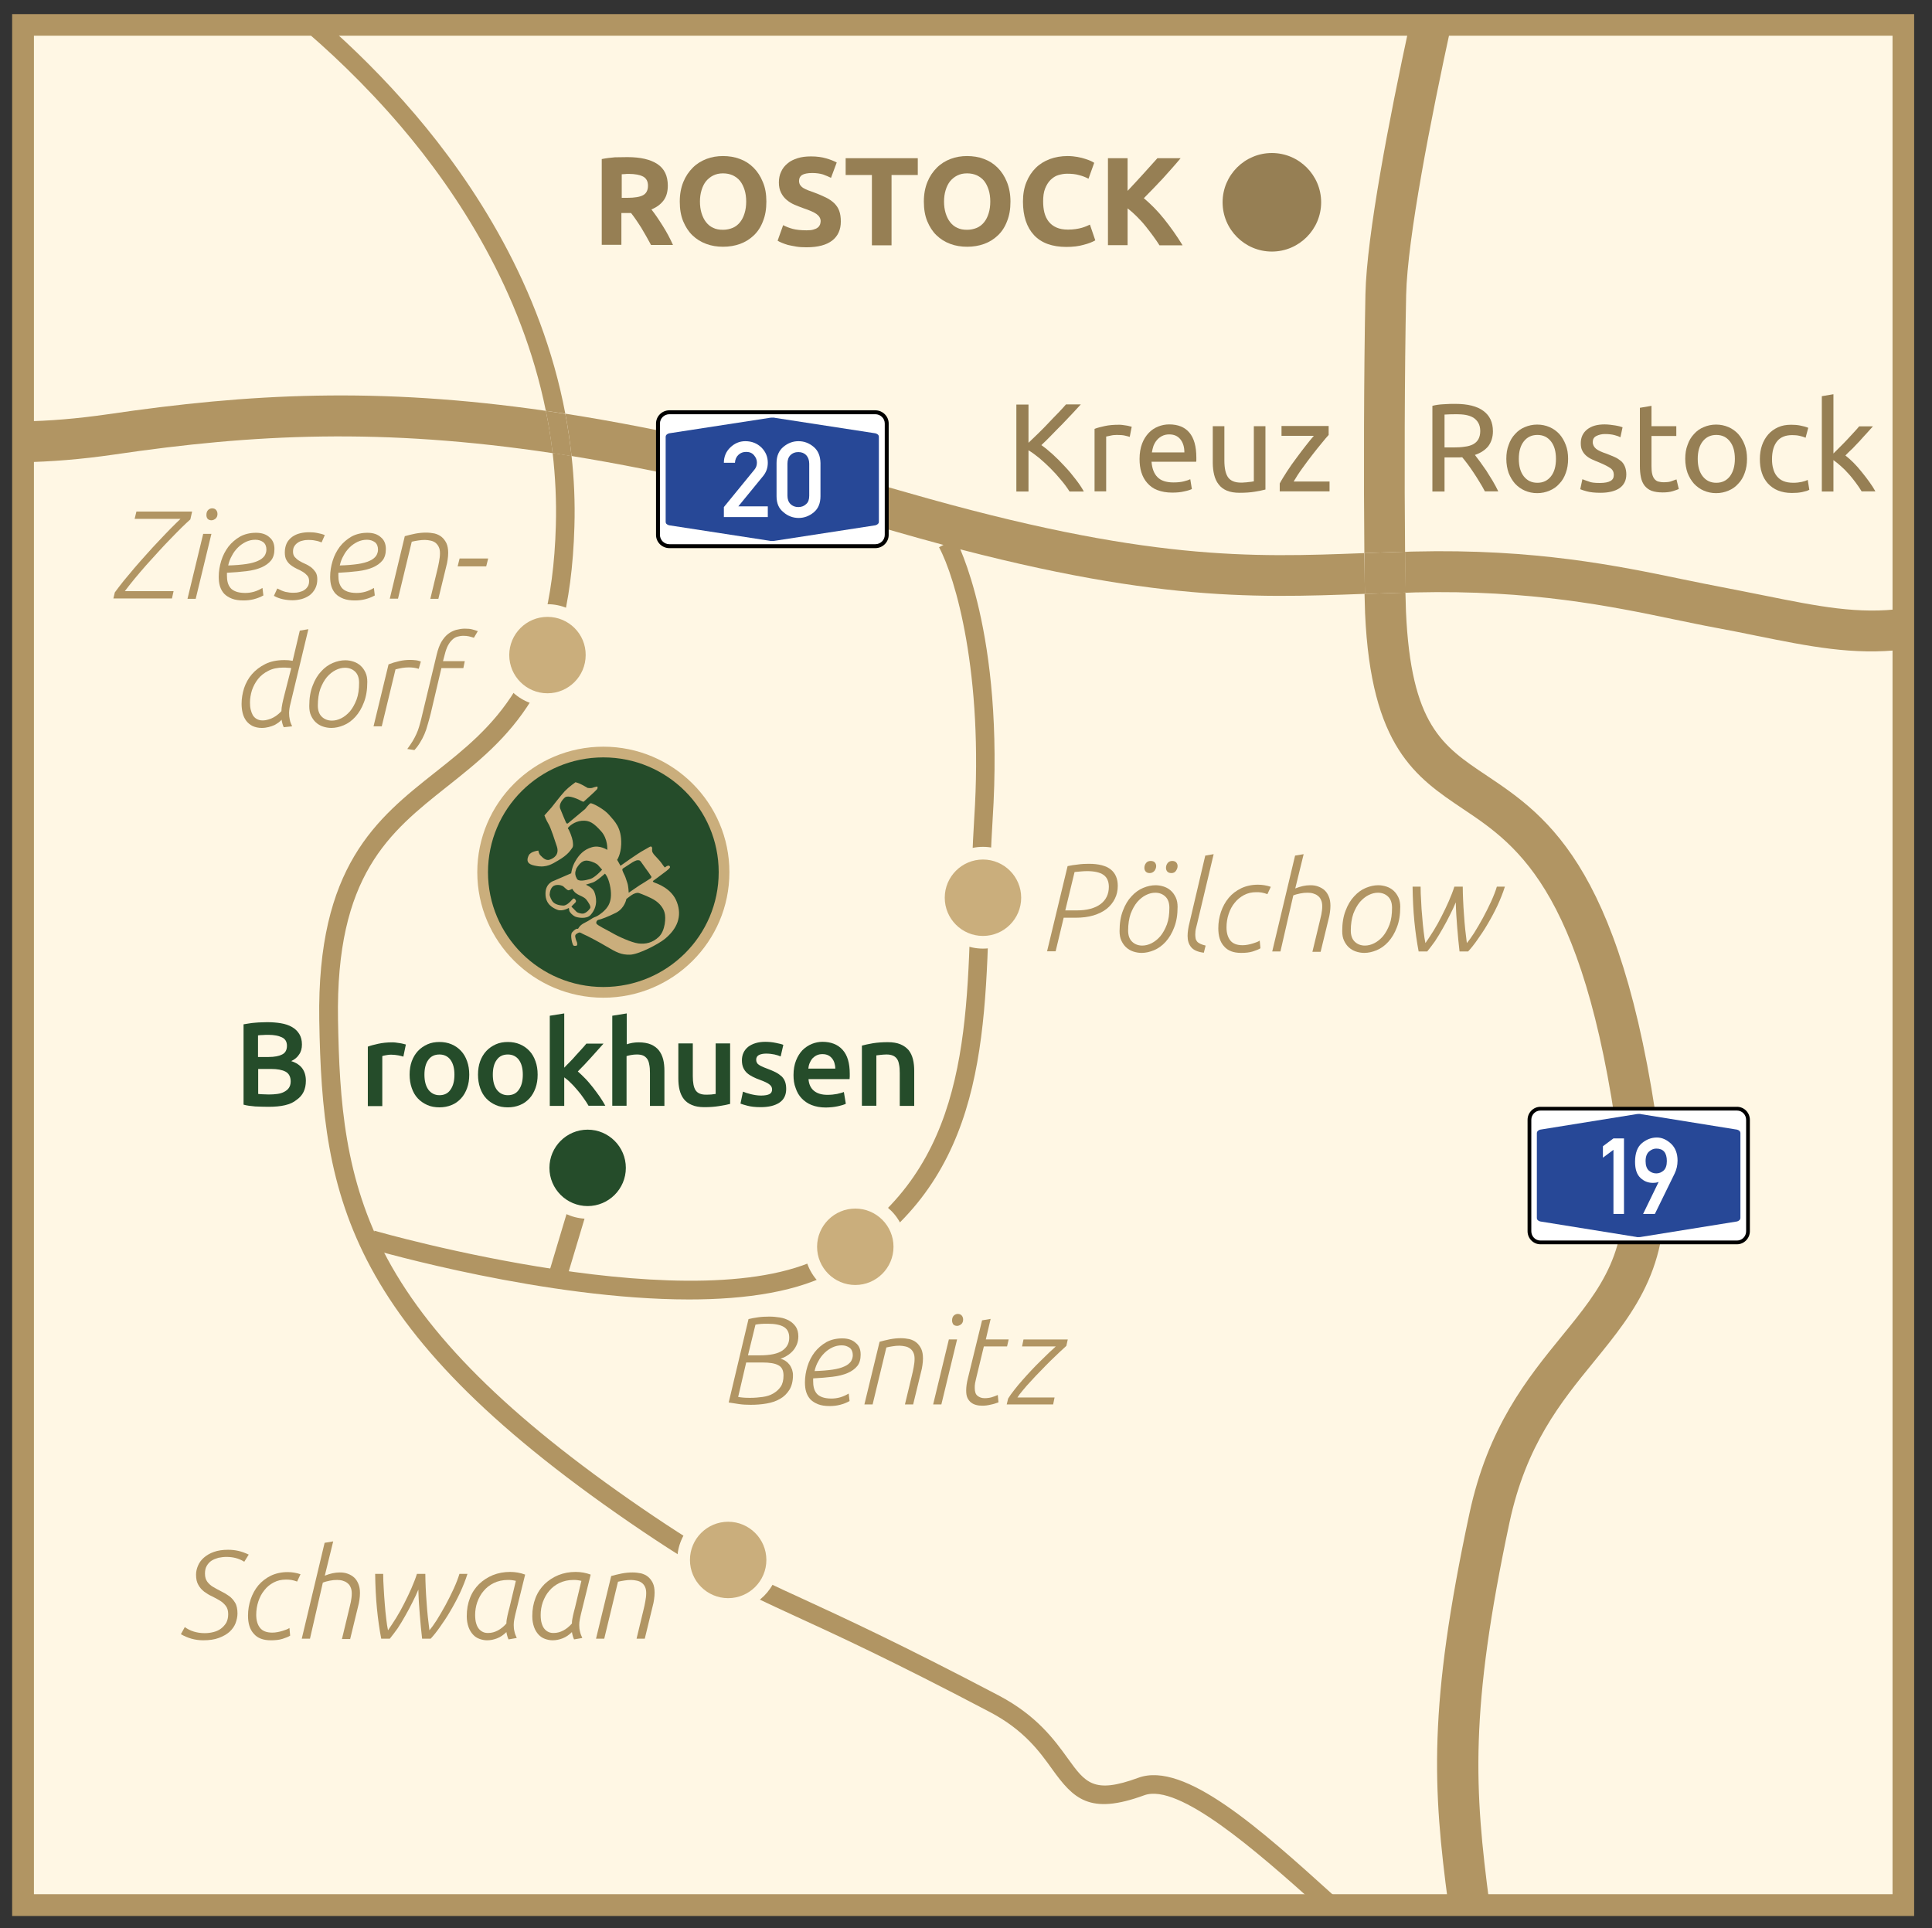 <?xml version="1.0" encoding="utf-8"?>
<!-- Generator: Adobe Illustrator 26.0.3, SVG Export Plug-In . SVG Version: 6.00 Build 0)  -->
<svg version="1.1" id="Ebene_1" xmlns="http://www.w3.org/2000/svg" xmlns:xlink="http://www.w3.org/1999/xlink" x="0px" y="0px"
	 viewBox="0 0 1082 1080" style="enable-background:new 0 0 1082 1080;" xml:space="preserve">
<rect x="0" y="0" width="1082" height="1080" fill="#333333" stroke="none"/>
<style type="text/css">
	.st0{fill:#FFF7E4;}
	.st1{fill:#B19563;}
	.st2{fill:#254C2A;}
	.st3{fill:#967F54;}
	.st4{fill:#CAAE7C;}
	.st5{fill:#FFFFFF;}
	.st6{fill:#274897;}
	.st7{fill-rule:evenodd;clip-rule:evenodd;fill:#FFFFFF;}
</style>
<g>
	<rect x="12.9" y="14" class="st0" width="1053" height="1053"/>
	<path class="st1" d="M1072,1073.1H6.8V7.9H1072V1073.1z M19,1060.9h1040.9V20H19V1060.9z"/>
</g>
<g>
	<path class="st1" d="M385.9,727.8c-79.9,0-173.6-26.9-179.1-28.5l2.9-10c1.8,0.5,184.4,52.9,253.8,13.1
		c75.9-43.5,78-117.6,80.2-196.1c0.4-15.6,0.9-31.8,1.9-47.8c5.3-81.4-10.6-135.1-19.7-152l9.1-4.9c1.1,2.1,27.7,52.5,20.9,157.6
		c-1,15.9-1.5,31.9-1.9,47.4c-2.3,81.5-4.5,158.4-85.4,204.8C447.7,723.5,417.9,727.8,385.9,727.8z"/>
	<path class="st1" d="M988.4,333.6c-7.6-1.5-15.4-3.1-23.8-4.7c-6.9-1.3-14.2-2.8-22-4.4c-37-7.7-83.1-17.2-150.5-15.6
		c-1.7,0-3.4,0.1-5.2,0.2c0.1,9,0.2,16.8,0.3,22.9c1.8-0.1,3.6-0.1,5.4-0.2c64.8-1.5,109.5,7.7,145.4,15.2
		c7.9,1.6,15.3,3.2,22.4,4.5c8.2,1.5,16,3.1,23.4,4.6c29.2,5.9,54.3,11,82.1,7.7v-23C1040.9,344.2,1018.2,339.6,988.4,333.6z"/>
	<path class="st1" d="M763.7,309.8c-62.7,2.4-121.8,4.6-255.6-33.9c-75-21.6-137-35.7-191.5-44.2c1.5,7.7,2.6,15.7,3.5,23.7
		c51.9,8.4,110.9,22,181.7,42.4c137.1,39.5,198.1,37.2,262.6,34.8c-0.1-6.1-0.2-13.9-0.3-22.9C764,309.8,763.8,309.8,763.7,309.8z"
		/>
	<path class="st1" d="M309.5,253.8c-0.9-8.1-2.2-16-3.8-23.7c-94.3-13.6-166.3-9.7-245.2,1.9c-17.3,2.5-33.1,3.8-47.7,4v22.9
		c15.6-0.3,32.5-1.6,51-4.3C142.4,243,214.1,239.5,309.5,253.8z"/>
	<path class="st1" d="M224.7,71c31.5,37,67.3,91.6,81,159.1c3.6,0.5,7.2,1.1,10.9,1.6c-13.5-71.5-51.2-129-84.2-167.7
		c-17.5-20.5-34.9-37.4-49.9-50.6h-16C183.1,27.3,204,46.7,224.7,71z"/>
	<path class="st1" d="M637.5,995.7c-25,9.2-29.6,2.9-39.6-11c-7.3-10.1-17.2-23.8-38.4-35c-55.4-29.1-86.9-43.6-109.9-54.2
		c-29.7-13.6-46.1-21.2-83.2-46.1c-76.7-51.7-124.1-97.5-149.4-144.3c-24.2-44.9-26.9-88.9-27.7-133.9
		c-1.4-81.1,28.9-105.1,60.9-130.5c33.9-26.9,69-54.6,71.5-146c0.4-13.5-0.2-26.6-1.6-39.3c-3.6-0.6-7.1-1.1-10.6-1.7
		c1.5,13.1,2.2,26.7,1.8,40.7c-2.4,86.6-35.5,112.8-67.6,138.2c-32.6,25.8-66.3,52.5-64.9,138.8c1.7,100.3,15.2,174.4,181.6,286.6
		c37.8,25.4,54.4,33.1,84.6,47c22.9,10.5,54.3,24.9,109.4,53.9c19,10,27.8,22.1,34.8,31.9c11.9,16.5,20.8,26,51.6,14.7
		c19.3-7.1,63,31.4,96.1,61h15.5c-1.9-1.7-3.8-3.4-5.7-5.1C705.8,1024.4,663.3,986.2,637.5,995.7z"/>
	<path class="st1" d="M305.7,230.1c1.6,7.7,2.8,15.6,3.8,23.7c3.5,0.5,7,1.1,10.6,1.7c-0.9-8.1-2-16-3.5-23.7
		C313,231.2,309.3,230.7,305.7,230.1z"/>
	<path class="st1" d="M764.1,309.8c7.4-0.3,15.1-0.6,22.8-0.8c-0.4-39.2-0.3-101.1,0.6-143.8c0.7-31.7,13.7-98.1,25.4-151.8h-23.4
		c-11.6,53.7-24.1,118.6-24.8,151.3C763.8,207.8,763.7,270.2,764.1,309.8z"/>
	<path class="st1" d="M845.4,852.6c9.3-43.3,28.6-67.1,47.3-90c23.2-28.5,45.1-55.3,38.3-110.6c-20-165.1-63.7-194.4-98.8-217.9
		c-24.4-16.3-42-28.2-44.8-91.6c-0.1-2.5-0.2-6.1-0.3-10.6c-7.7,0.2-15.3,0.5-22.7,0.8c-0.1,0-0.1,0-0.2,0c0.1,4.6,0.2,8.3,0.3,10.8
		c3.3,75,28.4,91.8,54.9,109.6c31.2,20.9,70.1,47,88.8,201.7c5.5,45.6-11.6,66.7-33.4,93.4c-19.5,23.9-41.5,51-51.9,99.7
		c-23.1,107.9-20.5,153.5-11.8,218.6h23.1C825.7,1002.2,822.9,958.3,845.4,852.6z"/>
	<path class="st1" d="M764.4,332.7c0.1,0,0.1,0,0.2,0c7.4-0.3,15-0.6,22.7-0.8c-0.1-6.1-0.2-13.9-0.3-22.9
		c-7.8,0.2-15.4,0.5-22.8,0.8C764.2,318.8,764.3,326.6,764.4,332.7z"/>
	
		<rect x="280.3" y="667.9" transform="matrix(0.287 -0.958 0.958 0.287 -413.244 790.955)" class="st1" width="88.8" height="10.4"/>
</g>
<g>
	<circle class="st2" cx="329.1" cy="654.2" r="24.9"/>
	<path class="st0" d="M329.1,682.6c-15.7,0-28.5-12.8-28.5-28.5s12.8-28.5,28.5-28.5s28.5,12.8,28.5,28.5S344.8,682.6,329.1,682.6z
		 M329.1,632.7c-11.8,0-21.4,9.6-21.4,21.4s9.6,21.4,21.4,21.4c11.8,0,21.4-9.6,21.4-21.4S340.9,632.7,329.1,632.7z"/>
</g>
<g>
	<g>
		<path class="st3" d="M351.4,88c7.3,0,12.9,1.3,16.8,3.9c3.9,2.6,5.8,6.6,5.8,12.1c0,3.4-0.8,6.2-2.4,8.3c-1.6,2.1-3.8,3.8-6.8,5
			c1,1.2,2,2.6,3.1,4.2c1.1,1.6,2.1,3.2,3.2,4.9c1.1,1.7,2.1,3.5,3.1,5.3c1,1.9,1.9,3.7,2.7,5.5h-12.3c-0.9-1.6-1.8-3.2-2.7-4.9
			c-0.9-1.6-1.9-3.2-2.8-4.8c-1-1.5-1.9-3-2.9-4.4c-0.9-1.4-1.9-2.6-2.8-3.8h-5.4v17.8h-11v-48c2.4-0.5,4.9-0.8,7.4-1
			C347.1,88.1,349.4,88,351.4,88z M352.1,97.4c-0.8,0-1.5,0-2.1,0.1c-0.6,0-1.2,0.1-1.8,0.1v13.2h3.1c4.1,0,7.1-0.5,8.9-1.5
			c1.8-1,2.7-2.8,2.7-5.3c0-2.4-0.9-4.1-2.7-5.1C358.3,97.9,355.6,97.4,352.1,97.4z"/>
		<path class="st3" d="M429.2,112.9c0,4.2-0.6,7.8-1.9,11c-1.2,3.2-2.9,5.8-5.1,7.9c-2.2,2.1-4.7,3.7-7.7,4.8
			c-3,1.1-6.2,1.6-9.6,1.6c-3.3,0-6.5-0.5-9.4-1.6c-3-1.1-5.5-2.7-7.7-4.8c-2.2-2.1-3.9-4.8-5.2-7.9c-1.3-3.2-1.9-6.8-1.9-11
			c0-4.2,0.7-7.8,2-11c1.3-3.2,3.1-5.8,5.3-8c2.2-2.2,4.8-3.8,7.7-4.9c2.9-1.1,6-1.6,9.2-1.6c3.3,0,6.5,0.5,9.4,1.6
			c3,1.1,5.5,2.7,7.7,4.9c2.2,2.2,3.9,4.8,5.2,8C428.6,105.1,429.2,108.8,429.2,112.9z M392,112.9c0,2.4,0.3,4.5,0.9,6.5
			c0.6,1.9,1.4,3.6,2.5,5c1.1,1.4,2.4,2.5,4,3.2c1.6,0.8,3.4,1.1,5.5,1.1c2,0,3.8-0.4,5.5-1.1c1.6-0.7,3-1.8,4.1-3.2
			c1.1-1.4,1.9-3,2.5-5c0.6-1.9,0.9-4.1,0.9-6.5s-0.3-4.6-0.9-6.5c-0.6-1.9-1.4-3.6-2.5-5c-1.1-1.4-2.5-2.4-4.1-3.2
			c-1.6-0.7-3.4-1.1-5.5-1.1c-2.1,0-3.9,0.4-5.5,1.2c-1.6,0.8-2.9,1.9-4,3.2c-1.1,1.4-1.9,3-2.5,5C392.3,108.4,392,110.6,392,112.9z
			"/>
		<path class="st3" d="M451.7,129c1.5,0,2.8-0.1,3.8-0.4c1-0.3,1.8-0.6,2.4-1.1c0.6-0.4,1-1,1.3-1.6c0.2-0.6,0.4-1.3,0.4-2
			c0-1.6-0.8-2.9-2.3-4c-1.5-1.1-4.1-2.2-7.7-3.4c-1.6-0.6-3.2-1.2-4.8-1.9c-1.6-0.7-3-1.6-4.3-2.7c-1.3-1.1-2.3-2.4-3.1-4
			c-0.8-1.6-1.2-3.5-1.2-5.7c0-2.2,0.4-4.3,1.3-6.1c0.8-1.8,2-3.3,3.6-4.6c1.5-1.3,3.4-2.2,5.6-2.9c2.2-0.7,4.7-1,7.5-1
			c3.3,0,6.1,0.4,8.5,1.1c2.4,0.7,4.4,1.5,5.9,2.3l-3.2,8.6c-1.4-0.7-2.9-1.3-4.5-1.9c-1.7-0.5-3.7-0.8-6-0.8
			c-2.6,0-4.5,0.4-5.7,1.1c-1.1,0.7-1.7,1.8-1.7,3.3c0,0.9,0.2,1.6,0.6,2.3c0.4,0.6,1,1.2,1.8,1.7c0.8,0.5,1.7,0.9,2.7,1.3
			c1,0.4,2.1,0.8,3.3,1.2c2.5,0.9,4.7,1.9,6.6,2.8c1.9,0.9,3.4,2,4.7,3.2c1.2,1.2,2.2,2.6,2.8,4.3c0.6,1.6,0.9,3.6,0.9,6
			c0,4.5-1.6,8.1-4.8,10.6c-3.2,2.5-8,3.8-14.4,3.8c-2.2,0-4.1-0.1-5.8-0.4c-1.7-0.3-3.3-0.6-4.6-0.9c-1.3-0.4-2.5-0.8-3.4-1.2
			c-1-0.4-1.8-0.8-2.4-1.2l3.1-8.7c1.5,0.8,3.2,1.5,5.4,2.1C445.9,128.7,448.6,129,451.7,129z"/>
		<path class="st3" d="M514,88.6V98h-14.7v39.4h-11V98h-14.7v-9.4H514z"/>
		<path class="st3" d="M565.9,112.9c0,4.2-0.6,7.8-1.9,11c-1.2,3.2-2.9,5.8-5.1,7.9c-2.2,2.1-4.7,3.7-7.7,4.8
			c-3,1.1-6.2,1.6-9.6,1.6c-3.3,0-6.5-0.5-9.4-1.6c-3-1.1-5.5-2.7-7.7-4.8c-2.2-2.1-3.9-4.8-5.2-7.9c-1.3-3.2-1.9-6.8-1.9-11
			c0-4.2,0.7-7.8,2-11c1.3-3.2,3.1-5.8,5.3-8c2.2-2.2,4.8-3.8,7.7-4.9c2.9-1.1,6-1.6,9.2-1.6c3.3,0,6.5,0.5,9.4,1.6
			c3,1.1,5.5,2.7,7.7,4.9c2.2,2.2,3.9,4.8,5.2,8C565.2,105.1,565.9,108.8,565.9,112.9z M528.7,112.9c0,2.4,0.3,4.5,0.9,6.5
			c0.6,1.9,1.4,3.6,2.5,5c1.1,1.4,2.4,2.5,4,3.2c1.6,0.8,3.4,1.1,5.5,1.1c2,0,3.8-0.4,5.5-1.1c1.6-0.7,3-1.8,4.1-3.2
			c1.1-1.4,1.9-3,2.5-5c0.6-1.9,0.9-4.1,0.9-6.5s-0.3-4.6-0.9-6.5c-0.6-1.9-1.4-3.6-2.5-5c-1.1-1.4-2.5-2.4-4.1-3.2
			c-1.6-0.7-3.4-1.1-5.5-1.1c-2.1,0-3.9,0.4-5.5,1.2c-1.6,0.8-2.9,1.9-4,3.2c-1.1,1.4-1.9,3-2.5,5
			C529,108.4,528.7,110.6,528.7,112.9z"/>
		<path class="st3" d="M597.2,138.3c-7.9,0-14-2.2-18.1-6.6c-4.1-4.4-6.2-10.7-6.2-18.8c0-4,0.6-7.6,1.9-10.8c1.3-3.2,3-5.8,5.2-8
			c2.2-2.2,4.8-3.8,7.9-5c3-1.1,6.4-1.7,9.9-1.7c2.1,0,3.9,0.2,5.6,0.5c1.7,0.3,3.2,0.7,4.4,1.1c1.3,0.4,2.3,0.8,3.2,1.2
			s1.5,0.8,1.8,1l-3.2,8.9c-1.5-0.8-3.2-1.5-5.2-2c-2-0.6-4.3-0.8-6.8-0.8c-1.7,0-3.3,0.3-5,0.8s-3,1.5-4.3,2.7
			c-1.2,1.2-2.2,2.8-3,4.8c-0.8,2-1.1,4.4-1.1,7.2c0,2.2,0.2,4.3,0.7,6.3c0.5,1.9,1.3,3.6,2.4,5c1.1,1.4,2.5,2.5,4.3,3.3
			c1.8,0.8,3.9,1.2,6.5,1.2c1.6,0,3-0.1,4.3-0.3c1.3-0.2,2.4-0.4,3.4-0.7c1-0.3,1.9-0.6,2.6-0.9c0.7-0.3,1.4-0.6,2-0.9l3,8.8
			c-1.5,0.9-3.7,1.8-6.5,2.5C604.2,137.9,600.9,138.3,597.2,138.3z"/>
		<path class="st3" d="M649.3,137.3c-1-1.6-2.2-3.3-3.5-5.1c-1.3-1.8-2.8-3.7-4.3-5.6c-1.5-1.9-3.2-3.7-4.9-5.4
			c-1.7-1.7-3.4-3.2-5.1-4.5v20.6h-11V88.6h11v18.3c2.8-3,5.7-6.1,8.6-9.3c2.9-3.2,5.6-6.2,8.1-9h13c-3.3,4-6.7,7.7-10,11.4
			c-3.4,3.6-6.9,7.3-10.6,11c3.9,3.3,7.7,7.1,11.3,11.6c3.6,4.5,7.1,9.4,10.4,14.8H649.3z"/>
	</g>
</g>
<g>
	<g>
		<path class="st2" d="M150.3,619.9c-2.5,0-4.9-0.1-7.4-0.2c-2.5-0.2-4.7-0.5-6.5-1v-45c1-0.2,2-0.3,3.1-0.5
			c1.1-0.2,2.2-0.3,3.4-0.4c1.2-0.1,2.3-0.2,3.4-0.2c1.1,0,2.2-0.1,3.2-0.1c2.8,0,5.4,0.2,7.8,0.6c2.4,0.4,4.5,1.1,6.2,2.1
			c1.8,1,3.1,2.3,4.1,3.9c1,1.6,1.5,3.6,1.5,5.9c0,2.2-0.5,4.1-1.6,5.6c-1,1.6-2.5,2.8-4.4,3.7c2.8,0.9,4.9,2.3,6.2,4.1
			c1.3,1.8,2,4.1,2,6.9c0,4.8-1.7,8.3-5.2,10.7C162.8,618.8,157.5,619.9,150.3,619.9z M144.6,592h5.9c3.2,0,5.7-0.5,7.5-1.4
			c1.8-0.9,2.7-2.5,2.7-4.9c0-2.2-0.9-3.8-2.8-4.7c-1.9-0.9-4.4-1.4-7.4-1.4c-1.3,0-2.4,0-3.4,0.1c-1,0-1.9,0.1-2.6,0.2V592z
			 M144.6,598.6v14.1c0.9,0.1,1.9,0.2,3,0.2c1.1,0,2,0.1,2.9,0.1c1.7,0,3.4-0.1,4.8-0.3c1.5-0.2,2.8-0.6,3.9-1.2
			c1.1-0.6,2-1.3,2.6-2.2c0.6-0.9,1-2.1,1-3.6c0-2.6-1-4.5-2.9-5.5c-1.9-1-4.6-1.5-8-1.5H144.6z"/>
		<path class="st2" d="M225.9,591.8c-0.7-0.2-1.6-0.5-2.8-0.7c-1.2-0.2-2.6-0.4-4.1-0.4c-0.9,0-1.8,0.1-2.8,0.3
			c-1,0.2-1.7,0.3-2.1,0.5v28H206v-33.3c1.6-0.6,3.5-1.1,5.8-1.6c2.3-0.5,4.9-0.8,7.8-0.8c0.5,0,1.2,0,1.9,0.1
			c0.7,0.1,1.4,0.2,2.1,0.3c0.7,0.1,1.4,0.2,2.1,0.4c0.7,0.2,1.2,0.3,1.6,0.4L225.9,591.8z"/>
		<path class="st2" d="M262.8,601.9c0,2.8-0.4,5.3-1.2,7.5s-1.9,4.2-3.4,5.8c-1.5,1.6-3.2,2.9-5.3,3.7c-2.1,0.9-4.4,1.3-6.8,1.3
			c-2.5,0-4.8-0.4-6.8-1.3c-2-0.9-3.8-2.1-5.3-3.7s-2.6-3.5-3.4-5.8c-0.8-2.3-1.2-4.8-1.2-7.5c0-2.8,0.4-5.3,1.2-7.5
			c0.8-2.2,2-4.2,3.5-5.8c1.5-1.6,3.3-2.8,5.3-3.7c2-0.9,4.3-1.3,6.7-1.3c2.4,0,4.7,0.4,6.8,1.3c2.1,0.9,3.8,2.1,5.3,3.7
			c1.5,1.6,2.6,3.5,3.4,5.8C262.4,596.6,262.8,599.1,262.8,601.9z M254.5,601.9c0-3.5-0.7-6.2-2.2-8.3c-1.5-2-3.6-3-6.2-3
			c-2.7,0-4.8,1-6.2,3c-1.5,2-2.2,4.8-2.2,8.3c0,3.5,0.7,6.3,2.2,8.4c1.5,2,3.6,3.1,6.2,3.1c2.7,0,4.8-1,6.2-3.1
			C253.8,608.2,254.5,605.4,254.5,601.9z"/>
		<path class="st2" d="M301.1,601.9c0,2.8-0.4,5.3-1.2,7.5s-1.9,4.2-3.4,5.8c-1.5,1.6-3.2,2.9-5.3,3.7c-2.1,0.9-4.4,1.3-6.8,1.3
			c-2.5,0-4.8-0.4-6.8-1.3c-2-0.9-3.8-2.1-5.3-3.7s-2.6-3.5-3.4-5.8c-0.8-2.3-1.2-4.8-1.2-7.5c0-2.8,0.4-5.3,1.2-7.5
			c0.8-2.2,2-4.2,3.5-5.8c1.5-1.6,3.3-2.8,5.3-3.7c2-0.9,4.3-1.3,6.7-1.3c2.4,0,4.7,0.4,6.8,1.3c2.1,0.9,3.8,2.1,5.3,3.7
			c1.5,1.6,2.6,3.5,3.4,5.8C300.7,596.6,301.1,599.1,301.1,601.9z M292.8,601.9c0-3.5-0.7-6.2-2.2-8.3c-1.5-2-3.6-3-6.2-3
			c-2.7,0-4.8,1-6.2,3c-1.5,2-2.2,4.8-2.2,8.3c0,3.5,0.7,6.3,2.2,8.4c1.5,2,3.6,3.1,6.2,3.1c2.7,0,4.8-1,6.2-3.1
			C292.1,608.2,292.8,605.4,292.8,601.9z"/>
		<path class="st2" d="M315.9,598.1c1-1.1,2.1-2.2,3.3-3.4c1.2-1.2,2.3-2.4,3.4-3.7c1.1-1.2,2.2-2.4,3.2-3.5c1-1.1,1.9-2.1,2.6-3
			h9.6c-2.2,2.5-4.6,5.1-7,7.8s-4.9,5.3-7.4,7.8c1.3,1.1,2.7,2.5,4.2,4s2.9,3.3,4.3,5c1.4,1.8,2.7,3.6,3.9,5.3
			c1.2,1.8,2.2,3.4,3,4.9h-9.4c-0.8-1.4-1.7-2.8-2.8-4.3c-1-1.5-2.2-3-3.4-4.4s-2.4-2.8-3.7-4c-1.2-1.3-2.5-2.3-3.7-3.2v16h-8.1
			v-50.5l8.1-1.3V598.1z"/>
		<path class="st2" d="M342.9,619.4v-50.5l8.1-1.3v17.3c0.9-0.3,1.9-0.6,3.1-0.8c1.2-0.2,2.3-0.3,3.5-0.3c2.8,0,5.1,0.4,7,1.2
			c1.8,0.8,3.3,1.9,4.4,3.3c1.1,1.4,1.9,3.1,2.4,5c0.5,2,0.7,4.1,0.7,6.5v19.6h-8.1V601c0-1.9-0.1-3.5-0.4-4.8
			c-0.2-1.3-0.6-2.4-1.2-3.2c-0.6-0.8-1.3-1.4-2.2-1.8c-0.9-0.4-2.1-0.6-3.5-0.6c-1.1,0-2.2,0.1-3.3,0.3c-1.1,0.2-1.9,0.4-2.5,0.6
			v27.8H342.9z"/>
		<path class="st2" d="M408.8,618.3c-1.6,0.4-3.6,0.8-6.1,1.2c-2.5,0.4-5.2,0.6-8.2,0.6c-2.8,0-5.2-0.4-7-1.2
			c-1.9-0.8-3.4-1.9-4.5-3.3c-1.1-1.4-1.9-3.1-2.4-5.1c-0.5-2-0.7-4.2-0.7-6.5v-19.6h8.1v18.3c0,3.7,0.5,6.4,1.6,8
			c1.1,1.6,3,2.4,5.7,2.4c1,0,2,0,3.1-0.1c1.1-0.1,1.9-0.2,2.4-0.3v-28.3h8.1V618.3z"/>
		<path class="st2" d="M426.2,613.6c2.1,0,3.7-0.3,4.7-0.8c1-0.5,1.5-1.4,1.5-2.6c0-1.2-0.5-2.1-1.6-2.9c-1-0.8-2.8-1.6-5.2-2.5
			c-1.5-0.5-2.8-1.1-4-1.7c-1.2-0.6-2.3-1.3-3.2-2.1c-0.9-0.8-1.6-1.8-2.1-2.9c-0.5-1.1-0.8-2.5-0.8-4.2c0-3.2,1.2-5.7,3.5-7.6
			c2.4-1.8,5.6-2.8,9.6-2.8c2,0,4,0.2,5.9,0.6c1.9,0.4,3.3,0.7,4.2,1.1l-1.5,6.5c-0.9-0.4-2-0.8-3.4-1.1c-1.4-0.3-3-0.5-4.8-0.5
			c-1.6,0-3,0.3-4,0.8c-1,0.6-1.5,1.4-1.5,2.6c0,0.6,0.1,1.1,0.3,1.5c0.2,0.4,0.5,0.9,1,1.2c0.5,0.4,1.1,0.8,1.9,1.1
			c0.8,0.4,1.8,0.8,2.9,1.2c1.9,0.7,3.5,1.4,4.9,2.1c1.3,0.7,2.4,1.5,3.3,2.3c0.9,0.9,1.5,1.9,1.9,3c0.4,1.1,0.6,2.5,0.6,4
			c0,3.3-1.2,5.9-3.7,7.6c-2.5,1.7-6,2.6-10.6,2.6c-3.1,0-5.5-0.3-7.4-0.8c-1.9-0.5-3.2-0.9-3.9-1.2l1.4-6.7c1.2,0.5,2.6,1,4.3,1.4
			S424,613.6,426.2,613.6z"/>
		<path class="st2" d="M444.4,602.1c0-3.1,0.5-5.8,1.4-8.1c0.9-2.3,2.1-4.2,3.6-5.8c1.5-1.5,3.3-2.7,5.2-3.5c2-0.8,4-1.2,6-1.2
			c4.8,0,8.6,1.5,11.3,4.5c2.7,3,4,7.4,4,13.4c0,0.4,0,0.9,0,1.5c0,0.6-0.1,1.1-0.1,1.5h-23c0.2,2.8,1.2,5,3,6.5
			c1.8,1.5,4.3,2.3,7.6,2.3c2,0,3.8-0.2,5.4-0.5c1.6-0.4,2.9-0.7,3.8-1.1l1.1,6.6c-0.4,0.2-1.1,0.5-1.8,0.7
			c-0.8,0.2-1.7,0.5-2.7,0.7c-1,0.2-2.1,0.4-3.2,0.5c-1.2,0.1-2.3,0.2-3.5,0.2c-3.1,0-5.7-0.5-8-1.4c-2.3-0.9-4.1-2.2-5.6-3.8
			c-1.5-1.6-2.6-3.5-3.3-5.7C444.7,607.2,444.4,604.7,444.4,602.1z M467.8,598.5c0-1.1-0.2-2.2-0.5-3.2c-0.3-1-0.8-1.9-1.4-2.6
			c-0.6-0.7-1.3-1.3-2.2-1.7c-0.9-0.4-1.9-0.6-3.1-0.6c-1.2,0-2.3,0.2-3.3,0.7s-1.7,1.1-2.4,1.8c-0.6,0.8-1.1,1.6-1.5,2.6
			c-0.4,1-0.6,2-0.7,3H467.8z"/>
		<path class="st2" d="M482.8,585.6c1.6-0.4,3.6-0.9,6.1-1.3c2.5-0.4,5.3-0.6,8.3-0.6c2.8,0,5.2,0.4,7.1,1.2
			c1.9,0.8,3.4,1.9,4.6,3.3c1.1,1.4,1.9,3.1,2.4,5.1c0.5,2,0.7,4.2,0.7,6.5v19.6h-8.1V601c0-1.9-0.1-3.5-0.4-4.8
			c-0.2-1.3-0.6-2.4-1.2-3.2c-0.6-0.8-1.3-1.4-2.3-1.8c-1-0.4-2.1-0.6-3.5-0.6c-1,0-2.1,0.1-3.2,0.2c-1.1,0.1-1.9,0.2-2.5,0.3v28.2
			h-8.1V585.6z"/>
	</g>
</g>
<g>
	<g>
		<path class="st1" d="M103.5,911.3c1.4,1,3,1.9,5,2.5c1.9,0.6,4,0.9,6.1,0.9c1.7,0,3.3-0.2,4.9-0.6c1.6-0.4,3-1,4.2-1.9
			c1.2-0.9,2.2-2,3-3.3c0.7-1.3,1.1-2.9,1.1-4.8c0-1.9-0.4-3.4-1.3-4.6c-0.9-1.2-2-2.2-3.3-3c-1.3-0.8-2.8-1.6-4.4-2.4
			c-1.6-0.7-3-1.6-4.4-2.6c-1.3-1-2.5-2.3-3.3-3.8c-0.9-1.5-1.3-3.4-1.3-5.8c0-1.7,0.4-3.4,1.1-5c0.7-1.7,1.8-3.2,3.3-4.5
			c1.5-1.3,3.3-2.4,5.6-3.2c2.2-0.8,4.9-1.2,7.9-1.2c2,0,3.9,0.2,5.7,0.6c1.8,0.4,3.8,1.1,5.9,2.1l-2.5,4c-1.6-1-3.3-1.7-4.9-2.1
			c-1.6-0.4-3.3-0.6-5.1-0.6c-1.5,0-3,0.2-4.5,0.5c-1.4,0.4-2.7,0.9-3.8,1.6s-2,1.7-2.7,2.9c-0.7,1.2-1,2.6-1,4.3
			c0,1.9,0.4,3.4,1.3,4.6c0.9,1.2,2,2.2,3.4,3c1.4,0.8,2.8,1.6,4.4,2.4c1.5,0.7,3,1.6,4.4,2.6c1.4,1,2.5,2.3,3.4,3.8
			c0.9,1.5,1.3,3.6,1.3,6c0,1.8-0.4,3.6-1.1,5.5c-0.7,1.8-1.9,3.4-3.4,4.8c-1.6,1.4-3.6,2.5-6,3.4c-2.4,0.9-5.3,1.3-8.7,1.3
			c-2.3,0-4.4-0.3-6.6-0.9c-2.1-0.6-4.1-1.5-5.9-2.5L103.5,911.3z"/>
		<path class="st1" d="M162.5,916.1c-0.9,0.6-2.4,1.2-4.3,1.8c-1.9,0.6-4.1,0.8-6.5,0.8c-4.3,0-7.5-1.2-9.6-3.7
			c-2.2-2.4-3.2-5.8-3.2-10.1c0-3.2,0.5-6.2,1.5-9.2c1-2.9,2.4-5.5,4.3-7.8c1.9-2.2,4.2-4,7-5.4c2.8-1.3,5.9-2,9.4-2
			c2.4,0,4.9,0.4,7.2,1.2l-1.9,4.1c-1.1-0.4-2.1-0.7-3.2-0.9s-2.1-0.2-3.1-0.2c-2.5,0-4.7,0.5-6.8,1.6s-3.8,2.5-5.2,4.3
			c-1.5,1.8-2.6,3.9-3.4,6.3c-0.8,2.4-1.2,4.9-1.2,7.5c0,3.1,0.7,5.5,2.1,7.3c1.4,1.8,3.7,2.7,6.9,2.7c1,0,2-0.1,3-0.3
			c1-0.2,1.9-0.4,2.8-0.7c0.8-0.3,1.6-0.5,2.3-0.8c0.7-0.3,1.1-0.5,1.5-0.8L162.5,916.1z"/>
		<path class="st1" d="M173.6,917.8h-4.6l12.8-53.7l4.8-0.8l-4.7,19.2c3-1.2,5.7-1.8,8.4-1.8c1.6,0,3.1,0.2,4.4,0.7
			c1.4,0.5,2.6,1.2,3.6,2.1c1,0.9,1.8,2.1,2.4,3.6c0.6,1.4,0.9,3.1,0.9,5.1c0,1.2-0.1,2.5-0.3,3.8c-0.2,1.3-0.4,2.6-0.8,3.9
			l-4.4,18.1h-4.6l3.9-16.2c0.4-1.5,0.7-3.1,1.1-4.7c0.3-1.6,0.5-3.1,0.5-4.6c0-1.4-0.2-2.6-0.7-3.6c-0.4-1-1-1.7-1.8-2.3
			c-0.7-0.6-1.6-1-2.6-1.3c-1-0.3-2-0.4-3.1-0.4c-1.4,0-2.7,0.1-4.1,0.4c-1.4,0.3-2.7,0.6-3.9,1.1L173.6,917.8z"/>
		<path class="st1" d="M218.3,917.8h-4.8c-1-5.2-1.8-10.8-2.4-16.9c-0.6-6.1-0.9-12.6-1-19.4h4.5c0,2.5,0.1,5.2,0.3,8.1
			s0.3,5.8,0.6,8.8c0.2,2.9,0.5,5.7,0.8,8.2c0.3,2.6,0.6,4.7,1,6.5c1.5-2.1,3-4.5,4.6-7c1.6-2.6,3.1-5.3,4.5-8.1
			c1.4-2.8,2.8-5.6,4-8.4c1.2-2.8,2.3-5.5,3.1-8.1h4.7c0,2.3,0.1,4.8,0.2,7.5c0.1,2.7,0.3,5.5,0.5,8.3c0.2,2.8,0.4,5.6,0.7,8.3
			c0.3,2.7,0.6,5.2,0.9,7.5c1.1-1.3,2.5-3.2,4.1-5.7c1.6-2.6,3.2-5.3,4.9-8.4c1.6-3,3.2-6.1,4.6-9.2c1.4-3.1,2.5-5.9,3.2-8.3h4.5
			c-1.1,3.5-2.5,7-4.2,10.7c-1.7,3.6-3.6,7.1-5.5,10.3c-1.9,3.3-3.9,6.2-5.8,8.9c-1.9,2.7-3.6,4.8-5.1,6.4h-4.8
			c-0.5-4.1-0.9-8.6-1.3-13.4c-0.4-4.8-0.7-9.5-0.8-14.1c-0.9,2.2-2,4.6-3.3,7.1c-1.2,2.5-2.6,5-4,7.5c-1.4,2.5-2.8,4.8-4.3,7.1
			C221.1,914.2,219.7,916.1,218.3,917.8z"/>
		<path class="st1" d="M284.8,918.2c-0.3-0.6-0.5-1.2-0.7-1.9c-0.2-0.7-0.4-1.5-0.5-2.2c-1.6,1.6-3.4,2.8-5.2,3.5
			c-1.8,0.7-3.7,1.1-5.6,1.1c-1.5,0-2.9-0.3-4.3-0.8c-1.4-0.5-2.6-1.3-3.6-2.4c-1-1.1-1.9-2.5-2.5-4.2c-0.6-1.7-1-3.7-1-6.1
			c0-3.8,0.6-7.1,1.8-10.2s2.9-5.6,5.1-7.8c2.2-2.1,4.8-3.8,7.7-5c3-1.2,6.2-1.8,9.7-1.8c2.9,0,5.7,0.5,8.4,1.5l-5.4,21.9
			c-0.3,1.2-0.5,2.3-0.7,3.3c-0.2,1-0.3,2-0.3,3c0,1.3,0.1,2.5,0.4,3.6c0.2,1.1,0.7,2.4,1.3,3.7L284.8,918.2z M288.9,885.4
			c-0.8-0.2-1.6-0.3-2.3-0.4c-0.7-0.1-1.4-0.1-2.2-0.1c-2.9,0-5.5,0.6-7.8,1.7s-4.2,2.6-5.7,4.4c-1.6,1.8-2.7,3.9-3.6,6.3
			c-0.8,2.3-1.2,4.7-1.2,7.2c0,1.9,0.2,3.5,0.6,4.8c0.4,1.3,0.9,2.3,1.6,3.1s1.4,1.3,2.3,1.7s1.8,0.5,2.8,0.5c1.9,0,3.7-0.5,5.4-1.4
			s3.3-2.2,4.8-3.9c0-1.3,0.2-2.7,0.6-4.4c0.4-1.6,0.7-3.1,1.1-4.4L288.9,885.4z"/>
		<path class="st1" d="M321.5,918.2c-0.3-0.6-0.5-1.2-0.7-1.9c-0.2-0.7-0.4-1.5-0.5-2.2c-1.6,1.6-3.4,2.8-5.2,3.5
			c-1.8,0.7-3.7,1.1-5.6,1.1c-1.5,0-2.9-0.3-4.3-0.8c-1.4-0.5-2.6-1.3-3.6-2.4c-1-1.1-1.9-2.5-2.5-4.2c-0.6-1.7-1-3.7-1-6.1
			c0-3.8,0.6-7.1,1.8-10.2s2.9-5.6,5.1-7.8c2.2-2.1,4.8-3.8,7.7-5c3-1.2,6.2-1.8,9.7-1.8c2.9,0,5.7,0.5,8.4,1.5l-5.4,21.9
			c-0.3,1.2-0.5,2.3-0.7,3.3c-0.2,1-0.3,2-0.3,3c0,1.3,0.1,2.5,0.4,3.6c0.2,1.1,0.7,2.4,1.3,3.7L321.5,918.2z M325.6,885.4
			c-0.8-0.2-1.6-0.3-2.3-0.4c-0.7-0.1-1.4-0.1-2.2-0.1c-2.9,0-5.5,0.6-7.8,1.7s-4.2,2.6-5.7,4.4c-1.6,1.8-2.7,3.9-3.6,6.3
			c-0.8,2.3-1.2,4.7-1.2,7.2c0,1.9,0.2,3.5,0.6,4.8c0.4,1.3,0.9,2.3,1.6,3.1s1.4,1.3,2.3,1.7s1.8,0.5,2.8,0.5c1.9,0,3.7-0.5,5.4-1.4
			s3.3-2.2,4.8-3.9c0-1.3,0.2-2.7,0.6-4.4c0.4-1.6,0.7-3.1,1.1-4.4L325.6,885.4z"/>
		<path class="st1" d="M342.3,882.7c1.8-0.5,3.8-1,5.8-1.4c2.1-0.4,4.1-0.6,6.1-0.6c1.7,0,3.3,0.2,4.8,0.5c1.5,0.4,2.8,1,3.9,1.9
			c1.1,0.9,2,2.1,2.7,3.5c0.7,1.5,1,3.3,1,5.4c0,1.2-0.1,2.5-0.3,3.8c-0.2,1.3-0.4,2.6-0.8,3.9l-4.4,18.1h-4.6l3.9-16.2
			c0.4-1.5,0.7-3.1,1-4.7c0.3-1.6,0.5-3.1,0.5-4.6c0-1.5-0.2-2.6-0.7-3.6c-0.4-0.9-1.1-1.7-1.8-2.2c-0.8-0.6-1.7-1-2.7-1.2
			c-1-0.2-2.1-0.4-3.2-0.4c-1.2,0-2.5,0.1-3.7,0.3c-1.3,0.2-2.5,0.4-3.7,0.7l-7.7,31.9h-4.6L342.3,882.7z"/>
	</g>
</g>
<g>
	<g>
		<path class="st1" d="M64.3,331.8c1.4-1.9,3-4,4.9-6.4c1.9-2.3,3.9-4.7,6.1-7.3c2.2-2.5,4.4-5.1,6.8-7.7c2.3-2.6,4.6-5.1,6.9-7.5
			c2.3-2.4,4.4-4.7,6.5-6.8c2.1-2.1,3.9-3.9,5.6-5.5H75.4l1-4.1h31.2l-1,4.4c-1.4,1.2-3,2.8-4.9,4.6c-1.9,1.9-3.9,3.9-6.1,6.2
			c-2.2,2.2-4.4,4.6-6.7,7.1s-4.6,5.1-6.9,7.6c-2.3,2.6-4.4,5.1-6.5,7.6c-2.1,2.5-3.9,4.9-5.6,7.1h27.3l-0.9,4.1H63.5L64.3,331.8z"
			/>
		<path class="st1" d="M113.8,299h4.6l-8.8,36.4H105L113.8,299z M115.6,288.4c0-1.2,0.3-2.1,1-2.8c0.7-0.6,1.4-0.9,2.2-0.9
			c0.9,0,1.7,0.3,2.2,0.9c0.5,0.6,0.8,1.3,0.8,2.3c0,1.1-0.4,2-1.1,2.6c-0.8,0.6-1.5,0.9-2.3,0.9c-0.9,0-1.6-0.3-2.1-0.8
			C115.8,290,115.6,289.3,115.6,288.4z"/>
		<path class="st1" d="M153.7,307.5c0,2.6-0.6,4.8-1.9,6.4c-1.3,1.6-3.1,2.9-5.4,3.9c-2.3,1-5.1,1.7-8.4,2.1
			c-3.3,0.4-6.9,0.7-10.9,0.9v1.5c0,1.4,0.1,2.6,0.4,3.8c0.3,1.2,0.8,2.2,1.5,3.1c0.7,0.9,1.8,1.6,3.1,2.1c1.3,0.5,3.1,0.8,5.2,0.8
			c1.6,0,3.3-0.2,5-0.7c1.7-0.5,3.2-1.2,4.7-2.1l0.5,4.2c-1.6,0.9-3.4,1.6-5.3,2.1c-1.9,0.5-3.9,0.7-5.8,0.7c-2.6,0-4.7-0.3-6.5-1
			c-1.8-0.7-3.2-1.6-4.3-2.7c-1.1-1.2-1.9-2.6-2.4-4.2c-0.5-1.6-0.7-3.4-0.7-5.4c0-3,0.5-6,1.4-8.9c0.9-3,2.3-5.6,4-7.9
			c1.8-2.3,4-4.2,6.6-5.7c2.6-1.4,5.6-2.1,8.9-2.1c3.3,0,5.8,0.9,7.6,2.6C152.8,302.5,153.7,304.7,153.7,307.5z M143,302.3
			c-1.9,0-3.6,0.4-5.3,1.2c-1.6,0.8-3.1,1.8-4.4,3.1c-1.3,1.3-2.5,2.8-3.4,4.6c-1,1.7-1.7,3.6-2.1,5.5c4-0.1,7.3-0.4,10.1-0.8
			c2.7-0.4,4.9-1,6.6-1.8c1.7-0.7,2.8-1.7,3.6-2.7c0.7-1.1,1.1-2.3,1.1-3.6c0-1.8-0.6-3.2-1.7-4.1
			C146.3,302.8,144.8,302.3,143,302.3z"/>
		<path class="st1" d="M155.3,329.6c1.7,0.9,3.3,1.6,4.6,1.9c1.3,0.3,2.8,0.5,4.4,0.5c1.2,0,2.3-0.1,3.4-0.4c1.1-0.3,2-0.6,2.8-1.2
			c0.8-0.5,1.4-1.2,1.9-2c0.5-0.8,0.7-1.8,0.7-3c0-1.2-0.3-2.2-1-3c-0.7-0.8-1.5-1.5-2.5-2.1c-1-0.6-2.1-1.2-3.3-1.7
			c-1.2-0.6-2.3-1.2-3.3-2c-1-0.7-1.9-1.7-2.5-2.8c-0.7-1.1-1-2.6-1-4.4c0-2,0.4-3.7,1.1-5.2c0.7-1.4,1.8-2.6,3-3.5
			c1.3-0.9,2.7-1.6,4.4-2c1.6-0.4,3.3-0.6,5.1-0.6c1.5,0,3,0.1,4.5,0.4c1.5,0.3,2.9,0.6,4.3,1.2l-1.8,4.1c-1-0.4-2.1-0.8-3.4-1
			c-1.3-0.3-2.6-0.4-3.9-0.4c-1.1,0-2.2,0.1-3.3,0.4c-1.1,0.2-2,0.6-2.8,1.2c-0.8,0.5-1.4,1.2-1.9,2c-0.5,0.8-0.7,1.8-0.7,3
			c0,1.2,0.3,2.2,1,3c0.7,0.8,1.5,1.5,2.5,2.1c1,0.6,2.1,1.2,3.3,1.7c1.2,0.5,2.3,1.2,3.3,1.9c1,0.8,1.8,1.7,2.5,2.7
			c0.7,1.1,1,2.4,1,4c0,2.1-0.4,3.8-1.2,5.3c-0.8,1.5-1.8,2.7-3.1,3.7c-1.3,0.9-2.7,1.6-4.4,2.1c-1.6,0.4-3.3,0.7-5.1,0.7
			c-1.8,0-3.7-0.2-5.5-0.6c-1.8-0.4-3.5-1-5-1.9L155.3,329.6z"/>
		<path class="st1" d="M216.1,307.5c0,2.6-0.6,4.8-1.9,6.4c-1.3,1.6-3.1,2.9-5.4,3.9c-2.3,1-5.1,1.7-8.4,2.1
			c-3.3,0.4-6.9,0.7-10.9,0.9v1.5c0,1.4,0.1,2.6,0.4,3.8c0.3,1.2,0.8,2.2,1.5,3.1c0.7,0.9,1.8,1.6,3.1,2.1c1.3,0.5,3.1,0.8,5.2,0.8
			c1.6,0,3.3-0.2,5-0.7c1.7-0.5,3.2-1.2,4.7-2.1l0.5,4.2c-1.6,0.9-3.4,1.6-5.3,2.1c-1.9,0.5-3.9,0.7-5.8,0.7c-2.6,0-4.7-0.3-6.5-1
			c-1.8-0.7-3.2-1.6-4.3-2.7c-1.1-1.2-1.9-2.6-2.4-4.2c-0.5-1.6-0.7-3.4-0.7-5.4c0-3,0.5-6,1.4-8.9c0.9-3,2.3-5.6,4-7.9
			c1.8-2.3,4-4.2,6.6-5.7c2.6-1.4,5.6-2.1,8.9-2.1c3.3,0,5.8,0.9,7.6,2.6C215.2,302.5,216.1,304.7,216.1,307.5z M205.5,302.3
			c-1.9,0-3.6,0.4-5.3,1.2c-1.6,0.8-3.1,1.8-4.4,3.1c-1.3,1.3-2.5,2.8-3.4,4.6c-1,1.7-1.7,3.6-2.1,5.5c4-0.1,7.3-0.4,10.1-0.8
			c2.7-0.4,4.9-1,6.6-1.8c1.7-0.7,2.8-1.7,3.6-2.7c0.7-1.1,1.1-2.3,1.1-3.6c0-1.8-0.6-3.2-1.7-4.1
			C208.7,302.8,207.3,302.3,205.5,302.3z"/>
		<path class="st1" d="M226.7,300.3c1.8-0.5,3.8-1,5.8-1.4c2.1-0.4,4.1-0.6,6.1-0.6c1.7,0,3.3,0.2,4.8,0.5c1.5,0.4,2.8,1,3.9,1.9
			c1.1,0.9,2,2.1,2.7,3.5c0.7,1.5,1,3.3,1,5.4c0,1.2-0.1,2.5-0.3,3.8c-0.2,1.3-0.4,2.6-0.8,3.9l-4.4,18.1H241l3.9-16.2
			c0.4-1.5,0.7-3.1,1-4.7c0.3-1.6,0.5-3.1,0.5-4.6c0-1.5-0.2-2.6-0.7-3.6c-0.4-0.9-1.1-1.7-1.8-2.3c-0.8-0.6-1.7-1-2.7-1.2
			c-1-0.2-2.1-0.4-3.2-0.4c-1.2,0-2.5,0.1-3.7,0.3c-1.3,0.2-2.5,0.4-3.7,0.7l-7.7,31.9h-4.6L226.7,300.3z"/>
		<path class="st1" d="M257.4,312.8h16l-1.1,4.4h-16L257.4,312.8z"/>
		<path class="st1" d="M158.9,407.3c-0.2-0.5-0.5-1.1-0.7-1.9c-0.2-0.8-0.4-1.5-0.5-2.3c-0.4,0.5-1,1-1.6,1.5
			c-0.7,0.5-1.5,1-2.4,1.5c-0.9,0.4-2,0.8-3.2,1.1c-1.2,0.3-2.5,0.5-3.9,0.5c-2,0-3.7-0.4-5.2-1.1c-1.4-0.7-2.6-1.7-3.5-2.9
			c-0.9-1.2-1.6-2.7-2-4.3c-0.4-1.7-0.6-3.4-0.6-5.2c0-3,0.5-5.9,1.4-8.8c1-2.9,2.4-5.5,4.4-7.8c2-2.3,4.5-4.2,7.5-5.7
			c3-1.5,6.6-2.2,10.7-2.2c1.5,0,3,0.1,4.6,0.4l4-16.9l4.8-0.8l-10.1,42c-0.2,0.8-0.4,1.7-0.5,2.5c-0.1,0.8-0.2,1.6-0.2,2.3
			c0,1.4,0.1,2.6,0.4,3.9c0.2,1.2,0.7,2.4,1.3,3.7L158.9,407.3z M163.1,374.2c-0.7-0.1-1.4-0.2-2.2-0.2c-0.8-0.1-1.5-0.1-2.2-0.1
			c-3.3,0-6.1,0.6-8.4,1.8c-2.4,1.2-4.3,2.7-5.8,4.6c-1.5,1.9-2.6,4-3.4,6.3c-0.7,2.3-1.1,4.6-1.1,6.9c0,1.4,0.1,2.7,0.4,3.9
			c0.3,1.2,0.7,2.3,1.2,3.2c0.6,0.9,1.3,1.6,2.2,2.1c0.9,0.5,2,0.8,3.2,0.8c1.2,0,2.3-0.2,3.3-0.5c1.1-0.3,2-0.7,2.9-1.2
			c0.9-0.5,1.7-1,2.5-1.7c0.7-0.6,1.4-1.2,1.9-1.8c0-1.2,0.2-2.6,0.5-4.1c0.3-1.5,0.7-3.1,1.1-4.7L163.1,374.2z"/>
		<path class="st1" d="M205.7,381.9c0,4.4-0.6,8.2-1.9,11.5c-1.2,3.2-2.8,5.9-4.8,8.1c-1.9,2.1-4.1,3.7-6.5,4.7
			c-2.4,1-4.7,1.5-7,1.5c-1.6,0-3.2-0.3-4.7-0.8c-1.5-0.5-2.8-1.3-3.9-2.3c-1.1-1-2-2.3-2.7-3.8c-0.7-1.5-1-3.3-1-5.3
			c0-4.4,0.6-8.2,1.9-11.5c1.2-3.2,2.8-5.9,4.8-8c1.9-2.1,4.1-3.7,6.5-4.7c2.4-1,4.7-1.5,7-1.5c1.6,0,3.2,0.3,4.7,0.8
			c1.5,0.5,2.8,1.3,3.9,2.3c1.1,1,2,2.3,2.7,3.8C205.4,378.2,205.7,379.9,205.7,381.9z M178,395.2c0,2.8,0.8,4.9,2.3,6.3
			c1.5,1.4,3.4,2.1,5.6,2.1c1.7,0,3.4-0.4,5.2-1.3c1.8-0.9,3.4-2.2,4.9-3.9c1.5-1.8,2.7-4,3.7-6.6c1-2.7,1.4-5.8,1.4-9.4
			c0-2.8-0.8-4.9-2.3-6.3c-1.5-1.4-3.4-2.1-5.6-2.1c-1.7,0-3.4,0.4-5.2,1.3c-1.8,0.9-3.4,2.2-4.9,3.9c-1.5,1.8-2.7,4-3.7,6.6
			C178.5,388.4,178,391.6,178,395.2z"/>
		<path class="st1" d="M217.6,372.1c1.8-0.7,3.7-1.3,5.9-1.8c2.1-0.5,4.2-0.7,6.3-0.7c1.1,0,2.1,0.1,3.1,0.2s1.9,0.4,2.8,0.7
			l-1.2,4.1c-1.8-0.6-3.7-0.8-5.6-0.8c-1.2,0-2.4,0.1-3.7,0.3c-1.2,0.2-2.4,0.5-3.7,0.8l-7.7,31.9h-4.6L217.6,372.1z"/>
		<path class="st1" d="M241.2,399.7c-0.6,2.3-1.1,4.3-1.7,6.2c-0.5,1.9-1.1,3.7-1.8,5.3c-0.7,1.6-1.5,3.2-2.4,4.6
			c-0.9,1.5-1.9,2.9-3.2,4.3l-4-0.6c1.2-1.6,2.2-3.1,3-4.4c0.8-1.3,1.5-2.7,2.1-4c0.6-1.3,1.1-2.6,1.5-4c0.4-1.3,0.8-2.8,1.2-4.4
			l8.7-36.2c0.7-2.8,1.5-5.1,2.6-7c1.1-1.8,2.3-3.3,3.7-4.4c1.4-1.1,2.9-1.8,4.5-2.3c1.6-0.4,3.2-0.7,4.9-0.7c1.6,0,3,0.1,4.1,0.4
			c1.1,0.3,2.2,0.6,3.2,1l-2.2,3.7c-1-0.3-1.9-0.6-2.8-0.8c-0.9-0.2-1.9-0.3-3.1-0.3c-1.2,0-2.3,0.2-3.4,0.5c-1,0.3-2,0.9-2.8,1.7
			c-0.9,0.8-1.7,1.9-2.4,3.2c-0.7,1.3-1.3,3-1.8,5l-1,3.8h12.2l-0.8,3.9h-12.3L241.2,399.7z"/>
	</g>
</g>
<g>
	<g>
		<path class="st1" d="M597.9,485.1c1.8-0.4,3.7-0.7,5.7-0.9c2-0.3,4.1-0.4,6.2-0.4c5.6,0,9.7,1.1,12.3,3.2s3.9,5.2,3.9,9.1
			c0,2.6-0.5,5-1.6,7.2c-1.1,2.2-2.6,4.1-4.6,5.7c-2,1.6-4.5,2.8-7.4,3.7c-3,0.9-6.3,1.3-10.1,1.3h-6.6l-4.5,18.8h-4.8L597.9,485.1z
			 M603,509.9c5.7,0,10.2-1.2,13.3-3.5c3.1-2.3,4.7-5.6,4.7-9.7c0-3-1-5.3-3-6.7c-2-1.4-5.1-2.1-9.3-2.1c-1.2,0-2.4,0.1-3.6,0.2
			c-1.2,0.1-2.3,0.2-3.3,0.3l-5.2,21.5H603z"/>
		<path class="st1" d="M659.5,507.9c0,4.4-0.6,8.2-1.9,11.5c-1.2,3.2-2.8,5.9-4.8,8.1c-1.9,2.1-4.1,3.7-6.5,4.7
			c-2.4,1-4.7,1.5-7,1.5c-1.6,0-3.2-0.3-4.7-0.8c-1.5-0.5-2.8-1.3-3.9-2.3c-1.1-1-2-2.3-2.7-3.8c-0.7-1.5-1-3.3-1-5.3
			c0-4.4,0.6-8.2,1.9-11.5c1.2-3.2,2.8-5.9,4.8-8c1.9-2.1,4.1-3.7,6.5-4.7c2.4-1,4.7-1.5,7-1.5c1.6,0,3.2,0.3,4.7,0.8
			c1.5,0.5,2.8,1.3,3.9,2.3c1.1,1,2,2.3,2.7,3.8C659.2,504.2,659.5,506,659.5,507.9z M631.8,521.2c0,2.8,0.8,4.9,2.3,6.3
			c1.5,1.4,3.4,2.1,5.6,2.1c1.7,0,3.4-0.4,5.2-1.3c1.8-0.9,3.4-2.2,4.9-3.9c1.5-1.8,2.7-4,3.7-6.6c1-2.7,1.4-5.8,1.4-9.4
			c0-2.8-0.8-4.9-2.3-6.3c-1.5-1.4-3.4-2.1-5.6-2.1c-1.7,0-3.4,0.4-5.2,1.3c-1.8,0.9-3.4,2.2-4.9,3.9c-1.5,1.8-2.7,4-3.7,6.6
			C632.3,514.5,631.8,517.6,631.8,521.2z M643.9,489c-1,0-1.8-0.3-2.3-0.9c-0.5-0.6-0.7-1.3-0.7-2.1c0-0.9,0.3-1.8,0.9-2.6
			c0.6-0.8,1.5-1.2,2.6-1.2c1.1,0,1.9,0.3,2.4,0.9c0.5,0.6,0.7,1.3,0.7,2c0,0.9-0.3,1.7-0.9,2.6C645.9,488.5,645,489,643.9,489z
			 M656.1,489c-1.1,0-1.9-0.3-2.4-0.9c-0.5-0.6-0.7-1.3-0.7-2.1c0-0.9,0.3-1.8,0.9-2.6c0.6-0.8,1.5-1.2,2.6-1.2c1,0,1.8,0.3,2.3,0.9
			c0.5,0.6,0.7,1.3,0.7,2c0,0.9-0.3,1.7-0.9,2.6C658.1,488.5,657.2,489,656.1,489z"/>
		<path class="st1" d="M675,479.2l4.7-0.8l-8.7,36.6c-0.4,1.6-0.7,3.1-1.1,4.5c-0.4,1.4-0.5,2.8-0.5,4c0,0.8,0.1,1.4,0.2,2.1
			c0.1,0.6,0.4,1.2,0.8,1.7c0.4,0.5,1,0.9,1.8,1.3c0.8,0.4,1.8,0.7,3,1l-1,4c-3.4-0.4-5.8-1.5-7.1-3.1c-1.4-1.7-2-3.8-2-6.3
			c0-1.1,0.1-2.3,0.3-3.6c0.2-1.2,0.4-2.5,0.8-3.9L675,479.2z"/>
		<path class="st1" d="M705.9,531.1c-0.9,0.6-2.4,1.2-4.3,1.8c-1.9,0.6-4.1,0.8-6.5,0.8c-4.3,0-7.5-1.2-9.6-3.7
			c-2.2-2.4-3.2-5.8-3.2-10.1c0-3.2,0.5-6.2,1.5-9.2c1-2.9,2.4-5.5,4.3-7.8c1.9-2.3,4.2-4,7-5.4c2.8-1.3,5.9-2,9.4-2
			c2.4,0,4.9,0.4,7.2,1.2l-1.9,4.1c-1.1-0.4-2.1-0.7-3.2-0.9c-1.1-0.2-2.1-0.2-3.1-0.2c-2.5,0-4.7,0.5-6.8,1.6
			c-2,1.1-3.8,2.5-5.2,4.3c-1.5,1.8-2.6,3.9-3.4,6.3c-0.8,2.4-1.2,4.9-1.2,7.5c0,3.1,0.7,5.5,2.1,7.3c1.4,1.8,3.7,2.7,6.9,2.7
			c1,0,2-0.1,3-0.3c1-0.2,1.9-0.4,2.8-0.7c0.8-0.3,1.6-0.5,2.3-0.8c0.7-0.3,1.1-0.5,1.5-0.8L705.9,531.1z"/>
		<path class="st1" d="M717.1,532.9h-4.6l12.8-53.7l4.8-0.8l-4.7,19.2c3-1.2,5.7-1.8,8.4-1.8c1.6,0,3.1,0.2,4.4,0.7
			c1.4,0.5,2.6,1.2,3.6,2.1c1,0.9,1.8,2.1,2.4,3.6c0.6,1.4,0.9,3.1,0.9,5.1c0,1.2-0.1,2.5-0.3,3.8c-0.2,1.3-0.4,2.6-0.8,3.9
			l-4.4,18.1h-4.6l3.9-16.2c0.4-1.5,0.7-3.1,1.1-4.7c0.3-1.6,0.5-3.1,0.5-4.6c0-1.4-0.2-2.6-0.7-3.6c-0.4-1-1-1.7-1.8-2.3
			c-0.7-0.6-1.6-1-2.6-1.3c-1-0.3-2-0.4-3.1-0.4c-1.4,0-2.7,0.1-4.1,0.4c-1.4,0.3-2.7,0.6-3.9,1.1L717.1,532.9z"/>
		<path class="st1" d="M784.2,507.9c0,4.4-0.6,8.2-1.9,11.5c-1.2,3.2-2.8,5.9-4.8,8.1c-1.9,2.1-4.1,3.7-6.5,4.7
			c-2.4,1-4.7,1.5-7,1.5c-1.6,0-3.2-0.3-4.7-0.8c-1.5-0.5-2.8-1.3-3.9-2.3c-1.1-1-2-2.3-2.7-3.8c-0.7-1.5-1-3.3-1-5.3
			c0-4.4,0.6-8.2,1.9-11.5c1.2-3.2,2.8-5.9,4.8-8c1.9-2.1,4.1-3.7,6.5-4.7c2.4-1,4.7-1.5,7-1.5c1.6,0,3.2,0.3,4.7,0.8
			c1.5,0.5,2.8,1.3,3.9,2.3c1.1,1,2,2.3,2.7,3.8C783.9,504.2,784.2,506,784.2,507.9z M756.5,521.2c0,2.8,0.8,4.9,2.3,6.3
			c1.5,1.4,3.4,2.1,5.6,2.1c1.7,0,3.4-0.4,5.2-1.3c1.8-0.9,3.4-2.2,4.9-3.9c1.5-1.8,2.7-4,3.7-6.6c1-2.7,1.4-5.8,1.4-9.4
			c0-2.8-0.8-4.9-2.3-6.3c-1.5-1.4-3.4-2.1-5.6-2.1c-1.7,0-3.4,0.4-5.2,1.3c-1.8,0.9-3.4,2.2-4.9,3.9c-1.5,1.8-2.7,4-3.7,6.6
			C757,514.5,756.5,517.6,756.5,521.2z"/>
		<path class="st1" d="M799.3,532.9h-4.8c-1-5.2-1.8-10.8-2.4-16.9c-0.6-6.1-0.9-12.6-1-19.4h4.5c0,2.5,0.1,5.2,0.3,8.1
			c0.1,2.9,0.3,5.8,0.6,8.8c0.2,2.9,0.5,5.7,0.8,8.2c0.3,2.6,0.6,4.7,1,6.5c1.5-2.1,3-4.5,4.6-7c1.6-2.6,3.1-5.3,4.5-8.1
			c1.4-2.8,2.8-5.6,4-8.4c1.2-2.8,2.3-5.5,3.1-8.1h4.7c0,2.3,0.1,4.8,0.2,7.5c0.1,2.7,0.3,5.5,0.5,8.3c0.2,2.8,0.4,5.6,0.7,8.3
			c0.3,2.7,0.6,5.2,0.9,7.5c1.1-1.3,2.5-3.2,4.1-5.7c1.6-2.6,3.2-5.3,4.9-8.4c1.6-3,3.2-6.1,4.6-9.2c1.4-3.1,2.5-5.9,3.2-8.3h4.5
			c-1.1,3.5-2.5,7-4.2,10.7c-1.7,3.6-3.6,7.1-5.5,10.3c-1.9,3.3-3.9,6.2-5.8,8.9c-1.9,2.7-3.6,4.8-5.1,6.4h-4.8
			c-0.5-4.1-0.9-8.6-1.3-13.4c-0.4-4.8-0.7-9.5-0.8-14.1c-0.9,2.2-2,4.6-3.3,7.1c-1.2,2.5-2.6,5-4,7.5s-2.8,4.8-4.3,7.1
			C802.1,529.3,800.7,531.2,799.3,532.9z"/>
	</g>
</g>
<g>
	<g>
		<path class="st1" d="M419.2,738.8c1.5-0.4,3.3-0.7,5.3-1c2.1-0.3,4.2-0.4,6.4-0.4c2,0,4,0.2,5.9,0.5s3.6,0.9,5.2,1.8
			s2.7,2,3.7,3.4c0.9,1.4,1.4,3.2,1.4,5.4c0,1.6-0.3,3.1-0.8,4.4c-0.6,1.4-1.3,2.6-2.2,3.6s-2,2-3.2,2.7c-1.2,0.8-2.5,1.4-3.8,1.8
			c1.1,0.3,2.1,0.7,2.9,1.3c0.9,0.6,1.6,1.3,2.2,2.1c0.6,0.8,1,1.7,1.4,2.7c0.3,1,0.5,2,0.5,3.1c0,3.3-0.7,6.1-2,8.2
			c-1.4,2.2-3.1,3.9-5.3,5.1c-2.2,1.3-4.7,2.1-7.6,2.6s-5.8,0.7-8.8,0.7c-2.3,0-4.4-0.1-6.5-0.4c-2.1-0.3-4-0.6-5.8-0.9L419.2,738.8
			z M413.4,782.4c1,0.2,2.1,0.3,3.2,0.4s2.4,0.1,3.7,0.1c2.3,0,4.6-0.2,6.8-0.5c2.2-0.3,4.2-0.9,5.9-1.9s3.1-2.2,4.2-3.8
			c1.1-1.6,1.6-3.7,1.6-6.3c0-2.8-0.9-4.7-2.8-5.7c-1.9-1.1-4.9-1.6-9.2-1.6h-8.9L413.4,782.4z M425.5,759.1
			c5.9,0,10.1-0.9,12.7-2.7c2.6-1.8,3.8-4.2,3.8-7.2c0-2.8-1-4.8-3-6s-5-1.8-9.1-1.8c-1.3,0-2.5,0-3.7,0.1c-1.2,0.1-2.2,0.2-3.1,0.4
			l-4.2,17.2H425.5z"/>
		<path class="st1" d="M482,758.7c0,2.6-0.6,4.8-1.9,6.4c-1.3,1.6-3.1,2.9-5.4,3.9s-5.1,1.7-8.4,2.1c-3.3,0.4-6.9,0.7-10.9,0.9v1.5
			c0,1.4,0.1,2.6,0.4,3.8c0.3,1.2,0.8,2.2,1.5,3.1c0.7,0.9,1.8,1.6,3.1,2.1c1.3,0.5,3.1,0.8,5.2,0.8c1.6,0,3.3-0.2,5-0.7
			c1.7-0.5,3.2-1.2,4.7-2.1l0.5,4.2c-1.6,0.9-3.4,1.6-5.3,2.1c-1.9,0.5-3.9,0.7-5.8,0.7c-2.6,0-4.7-0.3-6.5-1
			c-1.8-0.7-3.2-1.6-4.3-2.7c-1.1-1.2-1.9-2.6-2.4-4.2c-0.5-1.6-0.7-3.4-0.7-5.4c0-3,0.5-6,1.4-8.9c0.9-3,2.3-5.6,4-7.9
			c1.8-2.3,4-4.2,6.6-5.7c2.6-1.4,5.6-2.1,8.9-2.1c3.3,0,5.8,0.9,7.6,2.6C481.2,753.7,482,755.9,482,758.7z M471.4,753.5
			c-1.9,0-3.6,0.4-5.3,1.2c-1.6,0.8-3.1,1.8-4.4,3.1c-1.3,1.3-2.5,2.8-3.4,4.6c-1,1.7-1.7,3.6-2.1,5.5c4-0.1,7.3-0.4,10.1-0.8
			c2.7-0.4,4.9-1,6.6-1.8c1.7-0.7,2.8-1.7,3.6-2.7c0.7-1.1,1.1-2.3,1.1-3.6c0-1.8-0.6-3.2-1.7-4.1
			C474.6,754,473.2,753.5,471.4,753.5z"/>
		<path class="st1" d="M492.6,751.5c1.8-0.5,3.8-1,5.8-1.4c2.1-0.4,4.1-0.6,6.1-0.6c1.7,0,3.3,0.2,4.8,0.5c1.5,0.4,2.8,1,3.9,1.9
			c1.1,0.9,2,2.1,2.7,3.5c0.7,1.5,1,3.3,1,5.4c0,1.2-0.1,2.5-0.3,3.8c-0.2,1.3-0.4,2.6-0.8,3.9l-4.4,18.1h-4.6l3.9-16.2
			c0.4-1.5,0.7-3.1,1-4.7c0.3-1.6,0.5-3.1,0.5-4.6c0-1.5-0.2-2.6-0.7-3.6c-0.4-0.9-1.1-1.7-1.8-2.2c-0.8-0.6-1.7-1-2.7-1.2
			c-1-0.2-2.1-0.4-3.2-0.4c-1.2,0-2.5,0.1-3.7,0.3c-1.3,0.2-2.5,0.4-3.7,0.7l-7.7,31.9h-4.6L492.6,751.5z"/>
		<path class="st1" d="M531.4,750.2h4.6l-8.8,36.4h-4.6L531.4,750.2z M533.2,739.6c0-1.2,0.3-2.1,1-2.8c0.7-0.6,1.4-0.9,2.2-0.9
			c0.9,0,1.7,0.3,2.2,0.9c0.5,0.6,0.8,1.3,0.8,2.3c0,1.1-0.4,2-1.1,2.6c-0.8,0.6-1.5,0.9-2.3,0.9c-0.9,0-1.6-0.3-2.1-0.8
			C533.5,741.2,533.2,740.5,533.2,739.6z"/>
		<path class="st1" d="M550,739.5l4.8-0.8l-2.7,11.5h12.8l-0.9,3.9H551l-4.3,17.8c-0.2,0.8-0.4,1.7-0.6,2.7c-0.2,1-0.2,1.9-0.2,2.8
			c0,2.1,0.5,3.6,1.6,4.4c1,0.8,2.3,1.3,3.9,1.3c1.5,0,2.8-0.2,3.9-0.5c1.1-0.3,2.3-0.8,3.5-1.3l0.4,4.1c-1.3,0.5-2.7,1-4.3,1.3
			c-1.6,0.4-3.1,0.6-4.7,0.6c-1.2,0-2.4-0.1-3.5-0.4c-1.1-0.3-2-0.7-2.9-1.4c-0.8-0.7-1.5-1.5-2-2.6c-0.5-1.1-0.7-2.4-0.7-4.1
			c0-2,0.3-4.3,1-7L550,739.5z"/>
		<path class="st1" d="M564.6,783.3c0.9-1.5,2.1-3.1,3.5-4.9c1.4-1.8,2.9-3.6,4.5-5.4c1.6-1.8,3.3-3.7,5-5.5
			c1.7-1.8,3.4-3.6,5.1-5.2c1.7-1.6,3.2-3.2,4.7-4.6c1.5-1.4,2.8-2.6,3.9-3.6h-18.9l0.8-3.9h24.8l-0.8,3.6c-1,0.9-2.3,2.1-3.8,3.5
			c-1.6,1.5-3.2,3.1-5,4.8c-1.8,1.8-3.6,3.6-5.5,5.6c-1.9,1.9-3.7,3.8-5.4,5.7c-1.7,1.8-3.3,3.6-4.6,5.2c-1.4,1.6-2.4,3-3.1,4.1
			h20.8l-0.8,3.9h-26L564.6,783.3z"/>
	</g>
</g>
<g>
	<circle class="st4" cx="306.6" cy="366.9" r="24.9"/>
	<path class="st0" d="M306.6,395.4c-15.7,0-28.5-12.8-28.5-28.5s12.8-28.5,28.5-28.5s28.5,12.8,28.5,28.5S322.3,395.4,306.6,395.4z
		 M306.6,345.5c-11.8,0-21.4,9.6-21.4,21.4c0,11.8,9.6,21.4,21.4,21.4c11.8,0,21.4-9.6,21.4-21.4
		C328.1,355.1,318.5,345.5,306.6,345.5z"/>
</g>
<g>
	<circle class="st4" cx="407.8" cy="873.7" r="24.9"/>
	<path class="st0" d="M407.8,902.2c-15.7,0-28.5-12.8-28.5-28.5s12.8-28.5,28.5-28.5s28.5,12.8,28.5,28.5S423.4,902.2,407.8,902.2z
		 M407.8,852.3c-11.8,0-21.4,9.6-21.4,21.4s9.6,21.4,21.4,21.4s21.4-9.6,21.4-21.4S419.6,852.3,407.8,852.3z"/>
</g>
<g>
	<circle class="st4" cx="550.5" cy="502.8" r="24.9"/>
	<path class="st0" d="M550.5,531.3c-15.7,0-28.5-12.8-28.5-28.5s12.8-28.5,28.5-28.5s28.5,12.8,28.5,28.5S566.2,531.3,550.5,531.3z
		 M550.5,481.4c-11.8,0-21.4,9.6-21.4,21.4c0,11.8,9.6,21.4,21.4,21.4s21.4-9.6,21.4-21.4C571.9,491,562.3,481.4,550.5,481.4z"/>
</g>
<g>
	<circle class="st3" cx="712.3" cy="113.3" r="32.1"/>
	<path class="st0" d="M712.3,149.9c-20.2,0-36.6-16.4-36.6-36.6s16.4-36.6,36.6-36.6S749,93.1,749,113.3S732.5,149.9,712.3,149.9z
		 M712.3,85.7c-15.2,0-27.6,12.4-27.6,27.6s12.4,27.6,27.6,27.6s27.6-12.4,27.6-27.6S727.5,85.7,712.3,85.7z"/>
</g>
<g>
	<circle class="st4" cx="479" cy="698.3" r="24.9"/>
	<path class="st0" d="M479,726.8c-15.7,0-28.5-12.8-28.5-28.5s12.8-28.5,28.5-28.5s28.5,12.8,28.5,28.5S494.7,726.8,479,726.8z
		 M479,676.9c-11.8,0-21.4,9.6-21.4,21.4s9.6,21.4,21.4,21.4c11.8,0,21.4-9.6,21.4-21.4S490.8,676.9,479,676.9z"/>
</g>
<g>
	<path class="st3" d="M605.3,226.5c-1.5,1.6-3.1,3.4-4.9,5.3c-1.8,1.9-3.7,3.9-5.7,6c-2,2-4,4-5.9,6s-3.8,3.8-5.6,5.5
		c2,1.4,4.1,3.1,6.4,5.2c2.3,2.1,4.5,4.3,6.6,6.6c2.2,2.3,4.2,4.7,6.1,7.2c1.9,2.4,3.5,4.8,4.7,7h-8c-1.4-2.2-3-4.4-4.9-6.6
		c-1.8-2.2-3.8-4.4-5.8-6.4c-2-2-4.1-3.9-6.2-5.7c-2.1-1.7-4.1-3.2-6.1-4.4v23.1h-6.8v-48.7h6.8V248c1.6-1.5,3.4-3.3,5.4-5.2
		c2-1.9,3.9-3.9,5.8-5.9c1.9-2,3.7-3.9,5.5-5.7c1.7-1.8,3.2-3.4,4.3-4.7H605.3z"/>
	<path class="st3" d="M626.6,237.9c0.6,0,1.2,0,1.9,0.1c0.7,0.1,1.4,0.2,2.1,0.3c0.7,0.1,1.3,0.2,1.9,0.4c0.6,0.1,1,0.2,1.3,0.3
		l-1.1,5.7c-0.5-0.2-1.4-0.4-2.6-0.7c-1.2-0.3-2.7-0.4-4.6-0.4c-1.2,0-2.4,0.1-3.6,0.4c-1.2,0.3-2,0.4-2.4,0.5v30.7h-6.5v-35
		c1.5-0.6,3.5-1.1,5.8-1.6C621.1,238.1,623.7,237.9,626.6,237.9z"/>
	<path class="st3" d="M638.2,257c0-3.2,0.5-6.1,1.4-8.5c0.9-2.4,2.2-4.4,3.7-6c1.5-1.6,3.3-2.8,5.3-3.6c2-0.8,4.1-1.2,6.2-1.2
		c4.9,0,8.7,1.5,11.3,4.6c2.6,3.1,3.9,7.7,3.9,14c0,0.3,0,0.6,0,1.1c0,0.4,0,0.9-0.1,1.2h-25c0.3,3.8,1.4,6.7,3.3,8.6
		c1.9,2,4.9,3,9,3c2.3,0,4.2-0.2,5.8-0.6c1.6-0.4,2.8-0.8,3.6-1.2l0.9,5.5c-0.8,0.4-2.2,0.9-4.2,1.3c-2,0.5-4.3,0.7-6.8,0.7
		c-3.2,0-5.9-0.5-8.3-1.4s-4.2-2.3-5.7-4c-1.5-1.7-2.6-3.7-3.3-6C638.5,262.3,638.2,259.8,638.2,257z M663.3,253.4
		c0-3-0.7-5.4-2.2-7.3c-1.5-1.9-3.6-2.8-6.3-2.8c-1.5,0-2.8,0.3-4,0.9c-1.1,0.6-2.1,1.3-2.9,2.3c-0.8,0.9-1.4,2-1.9,3.2
		c-0.4,1.2-0.7,2.5-0.9,3.7H663.3z"/>
	<path class="st3" d="M708.6,274.2c-1.5,0.4-3.5,0.8-5.9,1.2s-5.3,0.6-8.5,0.6c-2.8,0-5.2-0.4-7.1-1.2c-1.9-0.8-3.5-2-4.6-3.5
		c-1.2-1.5-2-3.3-2.5-5.3c-0.5-2-0.8-4.3-0.8-6.8v-20.5h6.5v19.1c0,4.5,0.7,7.6,2.1,9.6c1.4,1.9,3.8,2.9,7.1,2.9
		c0.7,0,1.4,0,2.2-0.1c0.7,0,1.5-0.1,2.1-0.2c0.7-0.1,1.3-0.1,1.8-0.2c0.5-0.1,0.9-0.2,1.2-0.2v-30.9h6.5V274.2z"/>
	<path class="st3" d="M744.1,243.6c-1,1.1-2.3,2.6-3.9,4.6c-1.6,2-3.4,4.1-5.2,6.5c-1.9,2.4-3.7,4.9-5.6,7.5
		c-1.9,2.6-3.5,5.1-4.9,7.5h20.1v5.5h-27.9v-4.4c1.1-2.1,2.5-4.3,4.1-6.8c1.6-2.5,3.4-5,5.2-7.4c1.8-2.5,3.6-4.8,5.3-7
		c1.7-2.2,3.2-4,4.5-5.5h-18.1v-5.5h26.4V243.6z"/>
	<path class="st3" d="M826,254.8c0.7,0.9,1.7,2.2,2.8,3.7c1.1,1.5,2.3,3.2,3.6,5.1c1.2,1.9,2.4,3.8,3.6,5.8c1.2,2,2.2,4,3.1,5.8
		h-7.5c-0.9-1.8-2-3.6-3.1-5.4c-1.1-1.8-2.2-3.6-3.3-5.2c-1.1-1.7-2.2-3.2-3.3-4.7c-1.1-1.5-2.1-2.7-3-3.8c-0.6,0-1.2,0.1-1.9,0.1
		s-1.3,0-1.9,0H809v19.1h-6.8v-48c1.9-0.5,4.1-0.8,6.4-0.9c2.4-0.2,4.5-0.2,6.5-0.2c6.8,0,12.1,1.3,15.6,3.9
		c3.6,2.6,5.4,6.4,5.4,11.5c0,3.2-0.9,6-2.6,8.3C831.8,252,829.3,253.7,826,254.8z M815.7,232c-2.9,0-5.1,0.1-6.7,0.2v18.4h4.9
		c2.3,0,4.5-0.1,6.3-0.4c1.9-0.2,3.5-0.7,4.7-1.3c1.3-0.7,2.3-1.6,3-2.8c0.7-1.2,1.1-2.8,1.1-4.7c0-1.8-0.4-3.4-1.1-4.6
		c-0.7-1.2-1.7-2.2-2.8-2.9c-1.2-0.7-2.6-1.2-4.2-1.5C819.2,232.1,817.5,232,815.7,232z"/>
	<path class="st3" d="M878.2,257c0,2.9-0.4,5.5-1.3,7.9c-0.8,2.3-2,4.4-3.6,6c-1.5,1.7-3.3,3-5.5,3.9c-2.1,0.9-4.4,1.4-6.9,1.4
		c-2.5,0-4.8-0.5-6.9-1.4c-2.1-0.9-3.9-2.2-5.5-3.9c-1.5-1.7-2.7-3.7-3.6-6c-0.8-2.3-1.3-5-1.3-7.9c0-2.9,0.4-5.5,1.3-7.8
		c0.8-2.4,2-4.4,3.6-6.1c1.5-1.7,3.3-3,5.5-3.9c2.1-0.9,4.4-1.4,6.9-1.4c2.5,0,4.8,0.5,6.9,1.4c2.1,0.9,3.9,2.2,5.5,3.9
		c1.5,1.7,2.7,3.7,3.6,6.1C877.8,251.5,878.2,254.1,878.2,257z M871.4,257c0-4.1-0.9-7.4-2.8-9.8c-1.9-2.4-4.4-3.6-7.6-3.6
		c-3.2,0-5.7,1.2-7.6,3.6c-1.9,2.4-2.8,5.7-2.8,9.8c0,4.1,0.9,7.4,2.8,9.8c1.9,2.4,4.4,3.6,7.6,3.6c3.2,0,5.7-1.2,7.6-3.6
		C870.5,264.4,871.4,261.1,871.4,257z"/>
	<path class="st3" d="M896,270.5c2.7,0,4.7-0.4,5.9-1.1c1.3-0.7,1.9-1.8,1.9-3.4c0-1.6-0.6-2.9-1.9-3.8c-1.3-0.9-3.4-2-6.3-3.2
		c-1.4-0.6-2.8-1.1-4-1.7c-1.3-0.6-2.4-1.3-3.3-2.1c-0.9-0.8-1.7-1.8-2.2-2.9c-0.6-1.1-0.8-2.5-0.8-4.1c0-3.2,1.2-5.8,3.6-7.7
		c2.4-1.9,5.6-2.8,9.8-2.8c1,0,2.1,0.1,3.1,0.2c1,0.1,2,0.3,2.9,0.4c0.9,0.2,1.7,0.3,2.4,0.5c0.7,0.2,1.2,0.4,1.6,0.5l-1.2,5.6
		c-0.7-0.4-1.8-0.8-3.3-1.2c-1.5-0.4-3.3-0.6-5.4-0.6c-1.8,0-3.4,0.4-4.8,1.1c-1.4,0.7-2,1.9-2,3.4c0,0.8,0.2,1.5,0.5,2.1
		c0.3,0.6,0.8,1.2,1.4,1.7c0.6,0.5,1.4,0.9,2.4,1.4c0.9,0.4,2.1,0.9,3.4,1.3c1.7,0.7,3.3,1.3,4.6,1.9c1.4,0.6,2.5,1.4,3.5,2.2
		c1,0.8,1.7,1.9,2.2,3.1c0.5,1.2,0.8,2.7,0.8,4.4c0,3.4-1.3,5.9-3.8,7.7c-2.5,1.7-6.1,2.6-10.7,2.6c-3.2,0-5.8-0.3-7.6-0.8
		c-1.8-0.5-3.1-0.9-3.7-1.2l1.2-5.6c0.7,0.3,1.9,0.7,3.6,1.3C891.1,270.3,893.2,270.5,896,270.5z"/>
	<path class="st3" d="M924.9,238.7h13.9v5.5h-13.9V261c0,1.8,0.1,3.3,0.4,4.5c0.3,1.2,0.7,2.1,1.3,2.8c0.6,0.7,1.3,1.2,2.1,1.4
		s1.8,0.4,3,0.4c2,0,3.6-0.2,4.7-0.7c1.2-0.4,2-0.8,2.5-0.9l1.3,5.4c-0.7,0.3-1.8,0.7-3.4,1.2c-1.6,0.5-3.5,0.7-5.6,0.7
		c-2.5,0-4.5-0.3-6.2-0.9c-1.6-0.6-2.9-1.6-3.9-2.8c-1-1.3-1.7-2.8-2.1-4.7c-0.4-1.9-0.6-4-0.6-6.4v-32.6l6.5-1.1V238.7z"/>
	<path class="st3" d="M978.4,257c0,2.9-0.4,5.5-1.3,7.9c-0.8,2.3-2,4.4-3.6,6c-1.5,1.7-3.3,3-5.5,3.9c-2.1,0.9-4.4,1.4-6.9,1.4
		c-2.5,0-4.8-0.5-6.9-1.4c-2.1-0.9-3.9-2.2-5.5-3.9c-1.5-1.7-2.7-3.7-3.6-6c-0.8-2.3-1.3-5-1.3-7.9c0-2.9,0.4-5.5,1.3-7.8
		c0.8-2.4,2-4.4,3.6-6.1c1.5-1.7,3.3-3,5.5-3.9c2.1-0.9,4.4-1.4,6.9-1.4c2.5,0,4.8,0.5,6.9,1.4c2.1,0.9,3.9,2.2,5.5,3.9
		c1.5,1.7,2.7,3.7,3.6,6.1C978,251.5,978.4,254.1,978.4,257z M971.6,257c0-4.1-0.9-7.4-2.8-9.8c-1.9-2.4-4.4-3.6-7.6-3.6
		c-3.2,0-5.7,1.2-7.6,3.6c-1.9,2.4-2.8,5.7-2.8,9.8c0,4.1,0.9,7.4,2.8,9.8c1.9,2.4,4.4,3.6,7.6,3.6c3.2,0,5.7-1.2,7.6-3.6
		C970.6,264.4,971.6,261.1,971.6,257z"/>
	<path class="st3" d="M1003.5,276.1c-3,0-5.5-0.5-7.8-1.4c-2.2-0.9-4.1-2.3-5.6-3.9c-1.5-1.7-2.7-3.7-3.4-6
		c-0.8-2.3-1.1-4.9-1.1-7.7s0.4-5.4,1.2-7.7c0.8-2.3,2-4.4,3.5-6.1c1.5-1.7,3.3-3,5.5-4c2.2-1,4.6-1.4,7.3-1.4
		c1.6,0,3.3,0.1,4.9,0.4c1.6,0.3,3.2,0.7,4.7,1.3l-1.5,5.6c-1-0.5-2.1-0.8-3.4-1.1c-1.3-0.3-2.7-0.4-4.1-0.4c-3.7,0-6.5,1.1-8.4,3.4
		c-1.9,2.3-2.9,5.7-2.9,10.1c0,2,0.2,3.8,0.7,5.4c0.4,1.6,1.1,3,2.1,4.2c1,1.2,2.2,2.1,3.7,2.7c1.5,0.6,3.3,0.9,5.5,0.9
		c1.7,0,3.3-0.2,4.7-0.5c1.4-0.3,2.5-0.7,3.3-1.1l0.9,5.5c-0.4,0.2-0.9,0.5-1.6,0.7s-1.5,0.4-2.4,0.6c-0.9,0.2-1.8,0.3-2.8,0.4
		C1005.4,276,1004.4,276.1,1003.5,276.1z"/>
	<path class="st3" d="M1033.5,255.1c1.4,1.1,2.9,2.4,4.5,4c1.6,1.6,3.1,3.3,4.6,5.2c1.5,1.9,3,3.7,4.3,5.6c1.4,1.9,2.5,3.7,3.4,5.3
		h-7.7c-1-1.6-2.1-3.3-3.4-5c-1.3-1.7-2.6-3.4-4-4.9c-1.4-1.6-2.8-3-4.3-4.3c-1.5-1.3-2.8-2.4-4.1-3.3v17.6h-6.5v-53.4l6.5-1.1V254
		c1.1-1.1,2.4-2.4,3.7-3.7c1.4-1.4,2.7-2.7,4-4.1c1.3-1.4,2.6-2.8,3.7-4c1.2-1.3,2.2-2.4,3-3.4h7.7c-1.1,1.2-2.3,2.5-3.5,3.9
		c-1.3,1.4-2.6,2.8-3.9,4.3c-1.4,1.4-2.7,2.9-4.1,4.3C1036,252.5,1034.7,253.9,1033.5,255.1z"/>
</g>
<g>
	<g>
		<path id="border_00000031193286742767400010000016121814197663133087_" class="st5" d="M862.7,620.9h110.1c3.4,0,6.1,2.8,6.1,6.3
			v62.4c0,3.5-2.7,6.3-6.1,6.3H862.7c-3.4,0-6.1-2.8-6.1-6.3v-62.4C856.6,623.7,859.3,620.9,862.7,620.9z"/>
		<path d="M972.8,696.9H862.7c-4,0-7.2-3.3-7.2-7.3v-62.4c0-4,3.2-7.3,7.2-7.3h110.1c4,0,7.2,3.3,7.2,7.3v62.4
			C980,693.6,976.7,696.9,972.8,696.9z M862.7,622c-2.8,0-5.1,2.3-5.1,5.2v62.4c0,2.9,2.3,5.2,5.1,5.2h110.1c2.8,0,5.1-2.3,5.1-5.2
			v-62.4c0-2.9-2.3-5.2-5.1-5.2H862.7z"/>
	</g>
	<path id="blueback_00000000901402868903006240000017616989281768056960_" class="st6" d="M860.7,658.4v-23.8c0-0.8,0.6-1.5,1.8-1.9
		l54-8.7c0,0,0.4-0.1,1.2-0.1c0.8,0,1.2,0,1.2,0.1l54,8.7c1.2,0.4,1.8,1,1.8,1.9v47.6c0,0.8-0.6,1.5-1.8,1.9l-54,8.7
		c0,0-0.4,0.1-1.2,0.1c-0.8,0-1.2,0-1.2-0.1l-54-8.7c-1.2-0.4-1.8-1-1.8-1.9"/>
	<path id="number_00000132771980091562445250000015946572390453439882_" class="st7" d="M903.6,679.8V644l-5.9,4.4v-6.4l5.9-4.4h5.9
		v42.3H903.6z M937.9,657.2l-11.1,22.7h-6.6l8.7-17.9h-0.1c-0.9,0.4-2,0.5-3.2,0.5c-2.6,0-4.9-0.9-6.9-2.8c-2-1.9-3-4.8-3-9
		c0-4.8,1.3-8.3,3.8-10.4c2.5-2.1,5.3-3.2,8.4-3.2c2.9,0,5.5,1.2,8,3.5c2.4,2.3,3.6,5.5,3.6,9.4
		C939.5,652.7,938.9,655.1,937.9,657.2z M927.6,657.2c1.6,0,3-0.6,4.2-1.7c1.1-1.1,1.7-2.8,1.7-5.2c0-4.7-2-7-5.9-7
		c-1.4,0-2.7,0.5-4,1.6c-1.3,1.1-2,2.9-2,5.4c0,2.4,0.6,4.1,1.7,5.2C924.5,656.6,925.9,657.2,927.6,657.2z"/>
</g>
<g>
	<g>
		<path id="border_00000114780715493722638850000011386757661261629326_" class="st5" d="M374.9,230.9h115.3c3.5,0,6.4,2.8,6.4,6.3
			v62.4c0,3.5-2.9,6.3-6.4,6.3H374.9c-3.5,0-6.4-2.8-6.4-6.3v-62.4C368.5,233.7,371.4,230.9,374.9,230.9z"/>
		<path d="M490.2,307H374.9c-4.1,0-7.5-3.3-7.5-7.4v-62.4c0-4.1,3.4-7.4,7.5-7.4h115.3c4.1,0,7.5,3.3,7.5,7.4v62.4
			C497.7,303.7,494.3,307,490.2,307z M374.9,232c-2.9,0-5.3,2.3-5.3,5.2v62.4c0,2.9,2.4,5.2,5.3,5.2h115.3c2.9,0,5.3-2.3,5.3-5.2
			v-62.4c0-2.9-2.4-5.2-5.3-5.2H374.9z"/>
	</g>
	<path id="blueback_00000117674146741448155590000005849351089998337935_" class="st6" d="M372.8,268.4v-23.8c0-0.8,0.6-1.5,1.9-1.9
		l56.5-8.7c0,0,0.4-0.1,1.3-0.1s1.3,0,1.3,0.1l56.5,8.7c1.3,0.4,1.9,1,1.9,1.9v47.7c0,0.8-0.6,1.5-1.9,1.9l-56.5,8.7
		c0,0-0.4,0.1-1.3,0.1s-1.3,0-1.3-0.1l-56.5-8.7c-1.3-0.4-1.9-1-1.9-1.9"/>
	<path id="number_00000103235964758165770220000006121036015671512495_" class="st7" d="M405.4,289.7v-5.7l16.9-20.7
		c0.7-0.8,1.1-1.6,1.3-2.2c0.2-0.7,0.3-1.3,0.3-2c0-1.5-0.5-2.8-1.6-4.1c-1.1-1.3-2.5-1.9-4.4-1.9c-1.7,0-3.1,0.5-4.3,1.6
		c-1.2,1.1-1.9,2.6-2,4.5h-6.2c0-3.4,1.2-6.3,3.6-8.6c2.4-2.3,5.2-3.5,8.4-3.5c3.6,0,6.6,1.2,9,3.5c2.4,2.4,3.6,5.2,3.6,8.6
		c0,2.9-0.9,5.3-2.6,7.4l-13.9,17H430v6H405.4z M453.2,277.6v-17.9c0-2-0.6-3.6-1.7-4.8c-1.1-1.1-2.5-1.7-4.4-1.7s-3.3,0.6-4.4,1.7
		c-1.1,1.1-1.7,2.7-1.7,4.8v17.9c0,2,0.6,3.6,1.7,4.7c1.1,1.1,2.6,1.7,4.4,1.7c1.8,0,3.3-0.6,4.4-1.7
		C452.7,281.3,453.2,279.7,453.2,277.6z M434.9,277.9v-18.6c0-3.9,1.3-6.9,3.8-9c2.5-2.1,5.3-3.2,8.5-3.2c3.2,0,6,1.1,8.5,3.2
		c2.5,2.1,3.7,5.1,3.8,9v18.6c0,3.9-1.2,6.9-3.7,9c-2.5,2.1-5.4,3.2-8.5,3.2c-3.2,0-6.1-1.1-8.5-3.2
		C436.1,284.8,434.9,281.8,434.9,277.9z"/>
</g>
<g>
	<g>
		<path class="st4" d="M337.9,555.8c-37.3,0-67.6-30.2-67.6-67.3c0-37.1,30.3-67.3,67.6-67.3c37.3,0,67.6,30.2,67.6,67.3
			C405.5,525.6,375.2,555.8,337.9,555.8z"/>
		<path class="st4" d="M337.9,558.8c-38.9,0-70.6-31.5-70.6-70.3c0-38.8,31.7-70.3,70.6-70.3c38.9,0,70.6,31.5,70.6,70.3
			C408.5,527.3,376.9,558.8,337.9,558.8z M337.9,424.3c-35.6,0-64.6,28.8-64.6,64.3c0,35.4,29,64.3,64.6,64.3
			c35.6,0,64.5-28.8,64.5-64.3C402.5,453.1,373.5,424.3,337.9,424.3z"/>
	</g>
	<ellipse class="st2" cx="337.9" cy="488.5" rx="64.6" ry="64.3"/>
	<path class="st4" d="M379.1,505.3c-2.9-7.9-11.4-10.5-12.6-11c-1.2-0.5-0.8-0.9-0.8-0.9s5.1-3.7,7.4-5.5c2.3-1.8,2.3-2.2,2-2.7
		c-0.3-0.6-1.4-0.5-2.4,0.4c-0.5,0.5-0.6,0-0.6,0s-1-1.2-1.7-2.3c-0.7-1.1-3.7-4.1-4.3-4.9c-0.5-0.8-0.9-1.1-0.9-2.2
		c-0.1-1.1,0.3-1.1-0.2-1.8c-0.5-0.8-1.4,0.1-4.5,1.8c-3.1,1.6-13,8.7-13,8.7s-0.6-1-1-1.8c-0.4-0.8-0.9-1.5-0.9-1.5s2.1-3,2.3-8.7
		c0.3-9.4-3.7-12.9-6.6-16.3c-2.8-3.4-9.7-7-10.6-6.7c-0.7,0.2-3,3.2-3,3.2s-8.6,7.2-9.6,8c-0.7,0.6-1.2-0.6-1.2-0.6
		s-2.5-5.8-3.2-7.7c-0.7-1.9,0.6-4.3,2.6-6.1c2-1.8,8.1,1.2,9.3,1.9c1.2,0.7,1.4,0.3,1.4,0.3s6.6-5.9,7.3-6.8
		c0.7-0.9,0.2-1.6,0.2-1.6s-1.6,0.3-2.6,0.7c-1,0.4-2.8,0.1-2.8,0.1s-1.3-0.8-3.2-1.8c-1.9-1-3.6-1.4-3.6-1.4s-3.7,2.6-6,5
		c-2.3,2.5-7.4,9.1-7.4,9.1l-4,4.5c0,0,1,2.7,2.3,4.8c1.3,2.1,3.8,10,4.7,12.7c1.4,4.5-1.7,6.5-4.1,7.3c-2.4,0.8-4.3-1.7-5.2-2.5
		c-0.9-0.9-1.1-2.6-1.1-2.6s-4.3,0.4-5.4,2.7c-2.2,4.5,1.4,5.4,4.3,5.9c5.8,1.1,9.1-1.3,11.9-2.9c6-3.4,7.3-6.1,8.1-7.1
		c0.8-1,0.5-2.7,0.3-4.2c-0.2-1.5-1.9-6.1-2.6-6.7c-0.3-0.3,0.6-1.1,0.6-1.1s2.7-2.9,7.1-3.3c4.4-0.4,6.8,1.4,10.8,5.8
		c4,4.4,3.5,10.5,3.5,10.5s-4.1-2.8-8.6-1.5c-4.6,1.3-7.3,4.4-9.2,7.7c-2,3.2-2.4,6.9-2.4,6.9l-9.7,4.2c0,0-4.8,1.3-4.7,7.3
		c0,5.9,4.2,8,6.8,9c2.7,1,6.3-1.1,6.3-1.1s0.1,0.4,0.2,1.4c0.1,1,1.8,2.7,3.2,3.4s6.5,1.6,8.7-0.8c4.6-5.1,3.1-10.6,2.1-13.1
		c-1-2.4-4.7-3.9-4.7-3.9s1.7-0.6,3.8-1.2s6.9-5,6.9-5s1.6,1.4,2.7,6.1c2.2,9.7-1.4,13.2-4,15.5c-2.7,2.2-3.5,2.4-4.8,2.9
		c-1,0.4-2.5,1.7-5.2,3c-2.7,1.3-3.5,3-3.5,3s-0.3,0.6-0.7,0.4c-0.4-0.2-1.7,0.6-2.9,2c-1.2,1.5,0.1,6.3,0.5,7
		c0.4,0.7,0.8,0.6,1.8,0.5c1-0.1,0.4-2,0.4-2s-0.6-1.2-0.9-2.8c-0.4-1.6,0.9-2,1.8-2.5c0.9-0.5,2,0.6,3.1,1
		c1.2,0.4,9.1,4.6,12.2,6.5c6.1,3.6,8.6,4.9,13.5,4.8c4.9-0.1,15.9-5.9,19.5-8.8C379.3,520.2,382.1,513.2,379.1,505.3z M328.4,503.9
		c0.7,0.9,2.8,3.7,2.1,4.8c-0.7,1.1-2.8,3.3-4.7,3c-1.8-0.3-2.7-0.6-3.4-1.5c-0.7-0.8-1.9-1.9-2.2-2.2c-0.2-0.3-0.4,0.1,0.5-1
		c0.9-1,2.4-1.8,1.7-2.9c-0.6-0.9-1.1-1.3-2-0.2c-0.9,1.1-3.2,3.4-5,3.3c-1.8-0.1-4.7-0.5-6.1-2.5c-1.2-1.8-1.5-3.5-1.5-3.5
		c0.1-1.8,0.7-4.8,3.2-5.4c2.5-0.6,4.4,0.6,4.4,0.6s2.1,2,2.7,2.2c0.6,0.2,2.4-0.8,2.4-0.8s0.9,1.8,2.4,2.7
		C324.4,501.6,327.2,502.3,328.4,503.9z M330.6,492.3c-2.8,0.8-6.6,1.6-7.5-0.1c-1-1.7-1.1-3.1-0.8-4.2c0.3-1.1,0.5-1.6,0.5-1.6
		c1.8-2.9,3.7-4.9,6.7-4.3c2.9,0.6,4.7,1.7,5.3,2.3c0.6,0.6,2.4,2.7,2.4,2.7S333.4,491.4,330.6,492.3z M348.9,486.4
		c0.8-0.5,5.4-3.5,5.4-3.5s1.8-1.1,2.8-1.1c1,0,1.3,0,2.1,1.2c0.8,1.2,4.3,6,4.3,6l0.9,1.4c0,0,1,0.8-0.1,1.6
		c-1.1,0.8-6.2,3.9-6.2,3.9l-6,4.1c0,0-0.1-3.7-0.8-5.6c-0.4-1.1-0.6-1.8-0.6-1.8s-0.5-1.7-1.2-3
		C348.8,488.1,348.1,486.9,348.9,486.4z M369,524.7c-3.6,3.4-7.5,4.2-11.5,3.7c-3.9-0.5-11.5-4-14.7-5.9c-3.3-1.9-8.5-4.3-8.8-5.3
		c-0.3-1,0.5-2,1.4-2.1c0.9-0.1,5.3-1.7,9.6-3.9c4.9-2.5,5.8-7.7,5.8-7.7s2.9-2.3,3.8-2.7c0.9-0.4,2.1-1,3.3-0.6
		c1.2,0.4,6.7,2.5,9.1,4.2c2.4,1.6,4.5,4.1,5.2,6.8C373,513.9,372.6,521.2,369,524.7z"/>
</g>
</svg>
